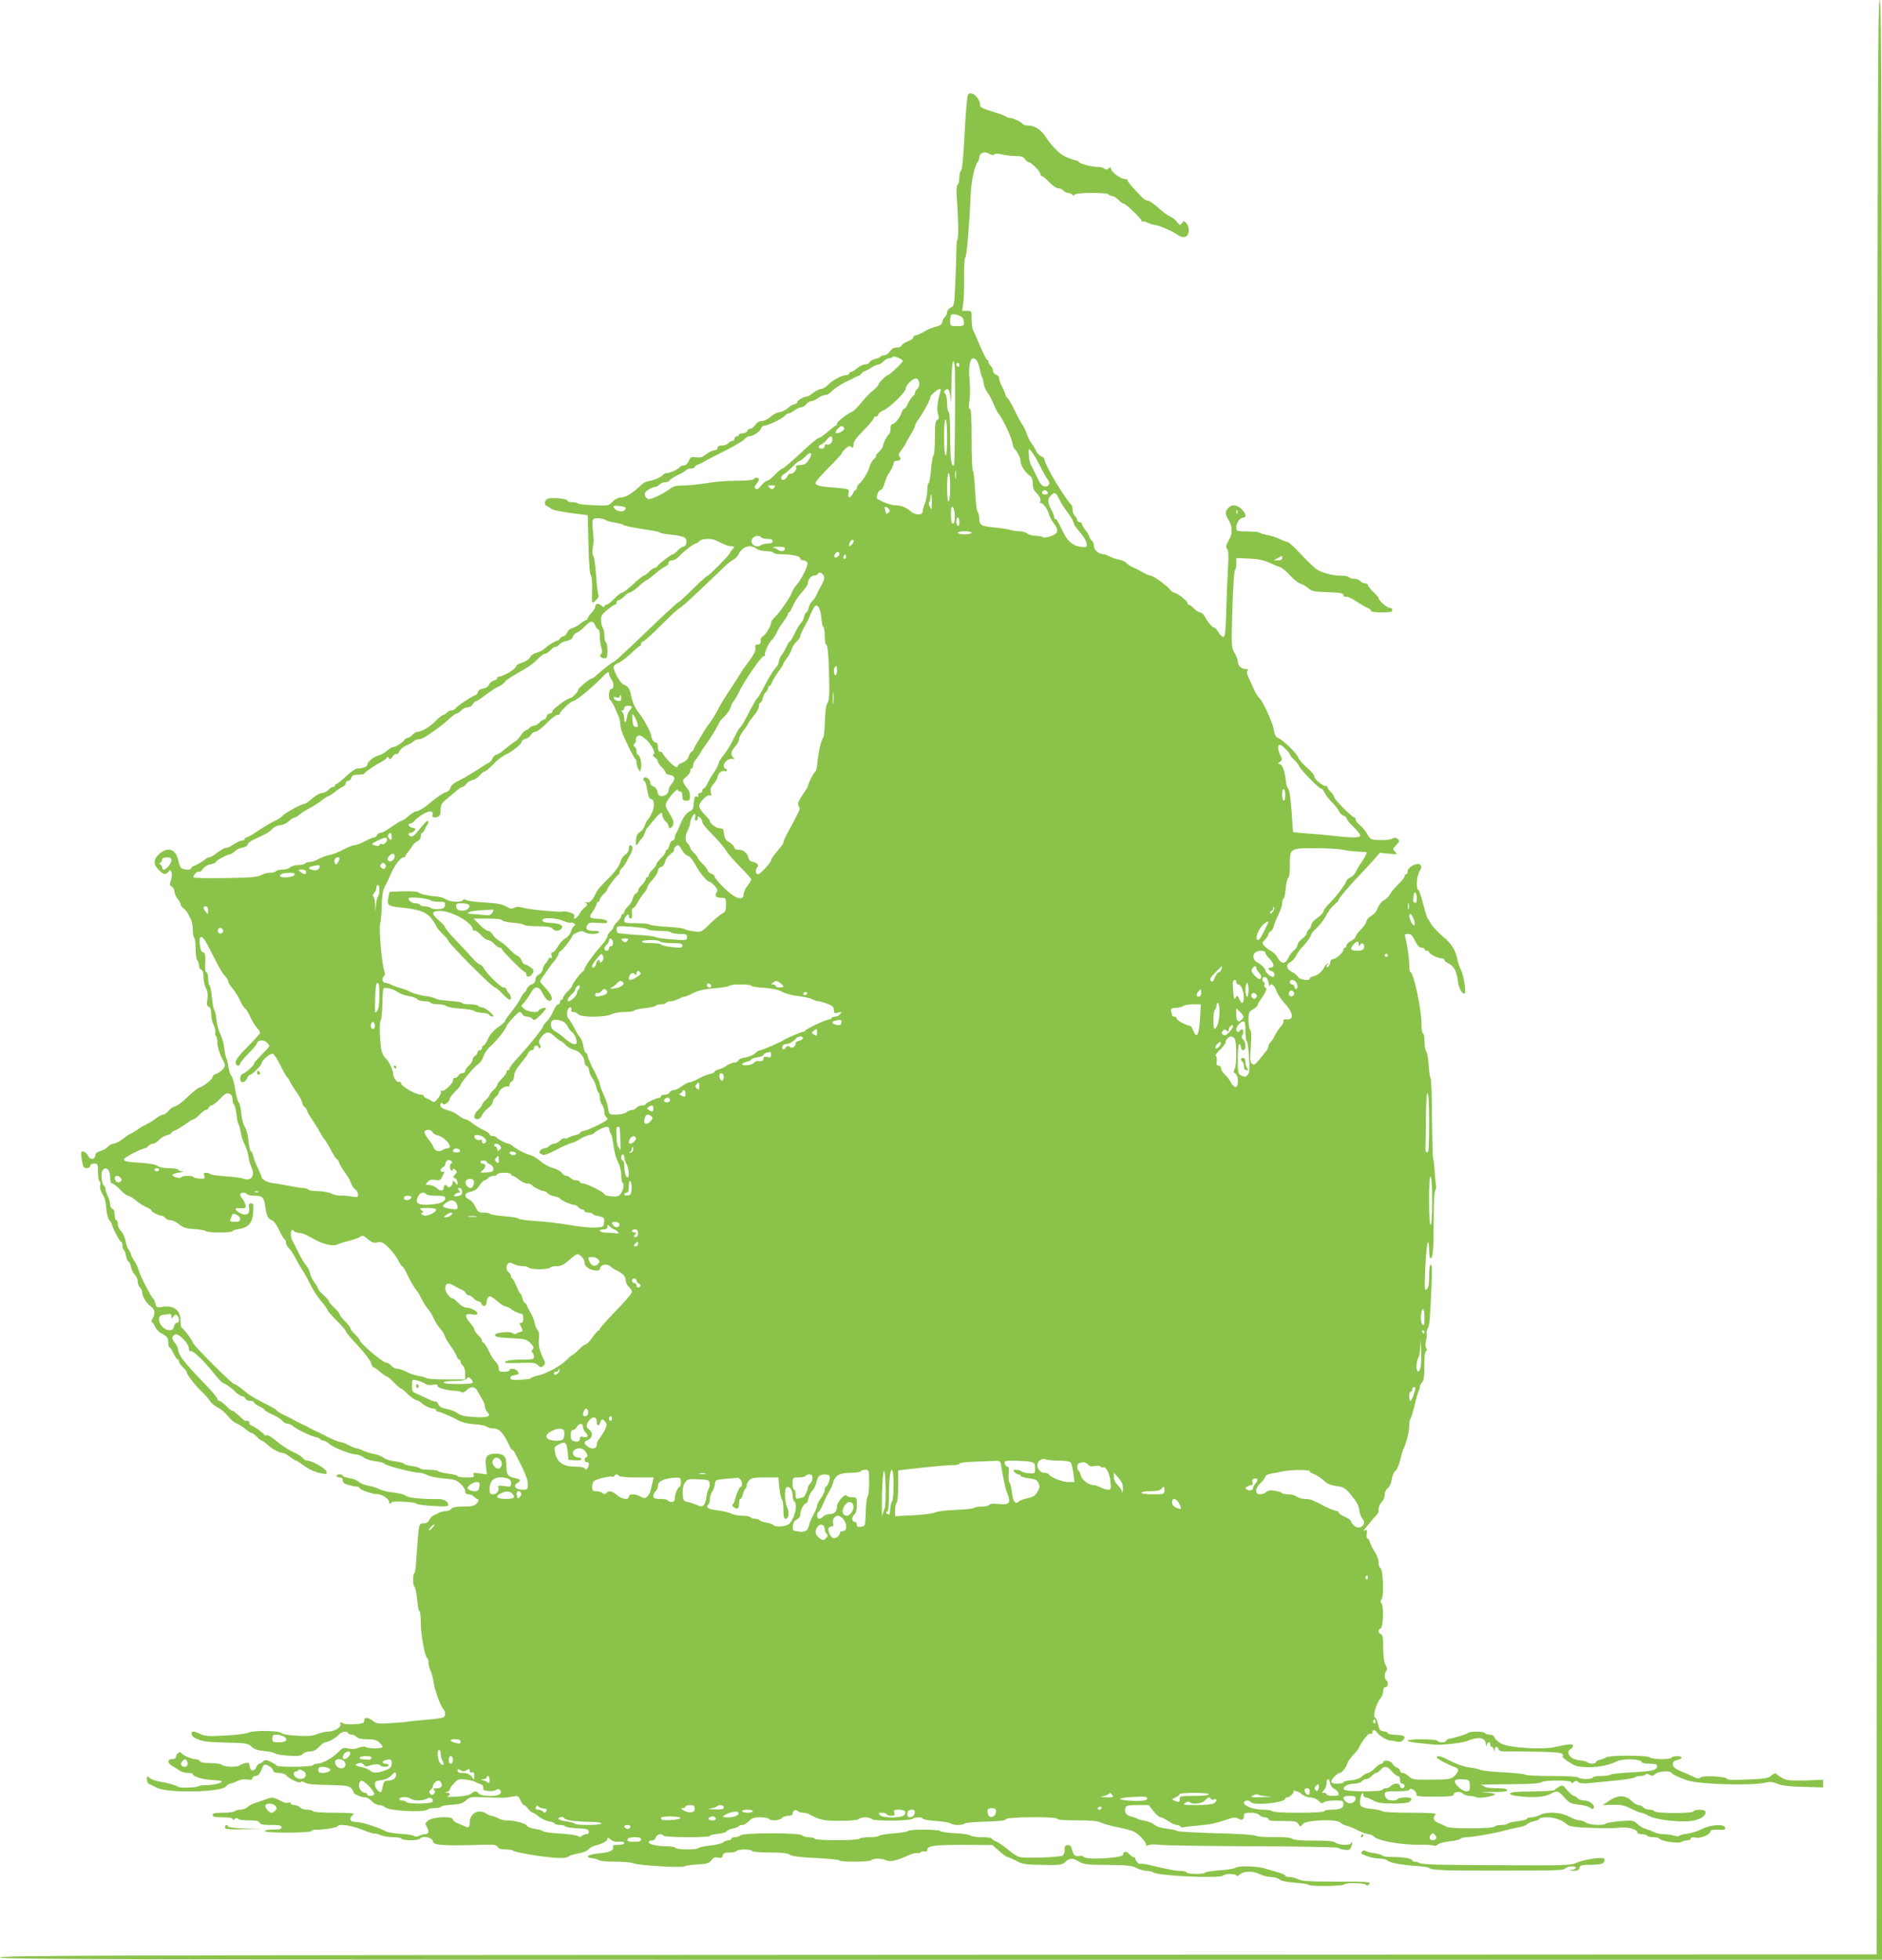 <?xml version="1.0" standalone="no"?>
<!DOCTYPE svg PUBLIC "-//W3C//DTD SVG 20010904//EN"
 "http://www.w3.org/TR/2001/REC-SVG-20010904/DTD/svg10.dtd">
<svg version="1.0" xmlns="http://www.w3.org/2000/svg"
 width="1230pt" height="1280pt" viewBox="0 0 1230 1280"
 preserveAspectRatio="xMidYMid meet">
<g transform="translate(0,1280) scale(0.1,-0.1)"
fill="#8bc34a" stroke="none">
<path d="M12268 6418 l-3 -6383 -6132 -3 c-5442 -2 -6133 -4 -6133 -17 0 -13
691 -15 6150 -15 l6150 0 0 6400 c0 5681 -2 6400 -15 6400 -13 0 -15 -718 -17
-6382z"/>
<path d="M6325 12178 c-5 -19 -14 -119 -20 -238 -9 -176 -16 -250 -26 -256 -5
-3 -9 -23 -9 -44 0 -21 -5 -42 -11 -46 -8 -5 -10 -37 -4 -113 9 -131 10 -240
1 -248 -3 -4 -6 -38 -6 -77 0 -39 -3 -135 -7 -213 -6 -136 -7 -142 -30 -152
-12 -6 -23 -19 -23 -30 0 -10 -6 -24 -14 -31 -8 -6 -16 -21 -18 -33 -2 -16
-13 -24 -43 -31 -22 -5 -57 -20 -77 -33 -21 -12 -44 -23 -53 -23 -8 0 -15 -6
-15 -13 0 -7 -16 -19 -36 -26 -19 -7 -38 -19 -41 -27 -3 -8 -18 -14 -33 -14
-19 0 -33 -8 -44 -25 -9 -14 -25 -25 -36 -25 -10 0 -21 -4 -25 -9 -3 -5 -19
-12 -36 -16 -17 -4 -33 -13 -36 -21 -3 -8 -16 -14 -28 -14 -13 0 -37 -11 -53
-25 -17 -14 -35 -25 -41 -25 -6 0 -11 -4 -11 -10 0 -5 -9 -10 -20 -10 -27 0
-92 -35 -120 -65 -13 -14 -32 -25 -42 -25 -11 0 -34 -11 -52 -25 -18 -14 -37
-25 -42 -25 -21 0 -64 -26 -64 -37 0 -7 -8 -13 -17 -13 -9 0 -28 -11 -42 -24
-15 -13 -39 -26 -56 -28 -16 -1 -43 -15 -59 -30 -17 -16 -42 -28 -57 -28 -17
0 -32 -9 -43 -25 -9 -14 -23 -25 -32 -25 -8 0 -17 -7 -20 -15 -4 -8 -17 -15
-30 -15 -13 0 -24 -4 -24 -10 0 -5 -7 -10 -15 -10 -8 0 -15 -7 -15 -15 0 -8
-6 -15 -14 -15 -7 0 -19 -7 -26 -15 -7 -8 -25 -15 -41 -15 -19 0 -29 -5 -29
-15 0 -8 -7 -15 -15 -15 -16 0 -50 -17 -77 -39 -11 -8 -30 -12 -51 -8 -29 4
-34 2 -46 -24 -7 -17 -20 -29 -31 -29 -10 0 -21 -4 -25 -9 -8 -14 -65 -41 -86
-41 -10 0 -21 -4 -24 -10 -8 -13 -65 -39 -94 -42 -14 -2 -32 -10 -41 -18 -74
-68 -110 -90 -147 -90 -13 0 -35 -12 -49 -26 -20 -23 -32 -27 -72 -26 -98 3
-152 8 -158 15 -4 4 -20 7 -36 7 -15 0 -28 4 -28 9 0 15 -118 25 -135 11 -20
-17 -19 -39 3 -47 9 -4 20 -11 23 -15 6 -10 81 -24 182 -36 l58 -7 5 -189 c2
-115 8 -194 15 -202 6 -7 10 -46 9 -91 -3 -103 -4 -100 25 -73 15 14 21 27 16
34 -4 6 -11 62 -15 125 -4 63 -12 121 -18 128 -6 8 -8 29 -4 56 4 23 7 47 6
52 -11 115 -11 128 1 136 14 9 66 2 84 -11 6 -4 30 -10 55 -14 24 -4 49 -10
55 -15 9 -7 60 -17 190 -37 22 -3 45 -9 50 -14 6 -4 41 -10 79 -13 39 -4 76
-13 84 -21 16 -16 8 -56 -12 -56 -7 0 -23 -11 -36 -25 -13 -14 -27 -25 -32
-25 -11 0 -90 -61 -101 -77 -4 -7 -13 -13 -20 -13 -7 0 -23 -12 -36 -25 -13
-14 -28 -25 -34 -25 -5 0 -36 -25 -68 -55 -32 -30 -64 -55 -71 -55 -8 0 -32
-18 -53 -40 -21 -22 -45 -40 -52 -40 -7 0 -13 -5 -13 -12 0 -6 -8 -4 -19 6
-20 19 -41 14 -41 -8 0 -7 -11 -25 -25 -40 -14 -15 -25 -31 -25 -37 0 -5 -4
-9 -9 -9 -5 0 -22 -11 -38 -23 -15 -13 -40 -27 -54 -30 -15 -4 -29 -16 -32
-28 -3 -11 -15 -23 -26 -26 -12 -3 -21 -9 -21 -13 0 -4 -8 -11 -17 -14 -27
-10 -61 -31 -86 -54 -12 -11 -36 -23 -52 -26 -17 -4 -35 -16 -40 -28 -6 -13
-28 -28 -52 -36 -23 -7 -41 -18 -40 -24 3 -15 -86 -68 -114 -68 -5 0 -9 -4 -9
-10 0 -5 -10 -12 -23 -15 -12 -4 -27 -16 -32 -28 -6 -14 -21 -23 -39 -25 -18
-2 -30 -11 -33 -23 -3 -10 -9 -19 -14 -19 -14 0 -123 -72 -132 -87 -4 -7 -16
-13 -26 -13 -10 0 -24 -7 -31 -15 -7 -8 -18 -15 -24 -15 -6 0 -28 -18 -49 -39
-37 -39 -92 -71 -119 -71 -8 0 -23 -9 -33 -20 -10 -11 -24 -20 -31 -20 -7 0
-17 -6 -21 -13 -11 -17 -59 -47 -75 -47 -7 0 -25 -11 -38 -23 -14 -13 -39 -27
-55 -31 -33 -8 -75 -43 -75 -62 0 -12 -31 -24 -65 -24 -11 0 -44 -22 -73 -50
-29 -27 -57 -50 -62 -50 -6 0 -10 -4 -10 -10 0 -5 -6 -10 -13 -10 -8 0 -22 -9
-32 -20 -10 -11 -29 -20 -42 -20 -12 0 -40 -16 -62 -35 -21 -19 -44 -35 -50
-35 -18 0 -128 -59 -143 -77 -7 -9 -26 -22 -43 -30 -39 -19 -60 -31 -127 -75
-31 -21 -61 -38 -67 -38 -6 0 -11 -4 -11 -10 0 -5 -8 -10 -18 -10 -9 0 -34
-11 -55 -25 -20 -14 -43 -25 -50 -23 -7 2 -31 -12 -54 -29 -22 -18 -47 -33
-55 -33 -8 0 -19 -5 -25 -11 -14 -14 -52 -36 -75 -45 -10 -3 -18 -10 -18 -15
0 -14 -56 -11 -68 4 -5 6 -13 28 -17 47 -15 73 -68 92 -124 43 -40 -35 -40
-70 -3 -106 32 -31 44 -33 63 -11 12 14 14 14 20 -4 4 -11 2 -35 -4 -52 -10
-27 -10 -33 6 -41 9 -6 17 -20 17 -32 0 -12 9 -33 20 -47 11 -14 20 -30 20
-37 0 -6 8 -18 18 -25 10 -7 22 -20 26 -28 4 -8 13 -26 21 -40 8 -14 15 -46
15 -72 0 -26 4 -49 9 -53 5 -3 9 -35 9 -71 0 -36 5 -71 11 -77 6 -6 11 -21 11
-33 0 -12 7 -24 15 -28 10 -3 15 -19 15 -48 0 -24 7 -56 16 -73 11 -21 14 -43
9 -73 -5 -33 -3 -43 9 -48 11 -4 16 -19 16 -48 0 -22 7 -54 16 -71 8 -16 13
-37 11 -47 -3 -10 -1 -21 4 -24 5 -3 9 -20 9 -37 0 -33 16 -85 38 -124 7 -12
12 -26 12 -32 0 -16 -34 -48 -59 -56 -12 -3 -21 -12 -21 -18 0 -15 -58 -62
-87 -71 -12 -4 -47 -31 -77 -61 -30 -30 -66 -57 -81 -61 -14 -3 -34 -17 -44
-30 -10 -13 -26 -24 -34 -24 -9 0 -28 -10 -44 -22 -15 -13 -46 -32 -68 -43
-22 -11 -42 -22 -45 -25 -7 -7 -43 -29 -60 -37 -8 -3 -31 -19 -51 -35 -20 -15
-46 -28 -56 -28 -11 0 -28 -9 -38 -20 -10 -11 -32 -24 -49 -28 -21 -6 -32 -15
-34 -30 -4 -29 -34 -28 -47 0 -6 13 -19 24 -29 26 -17 4 -18 0 -13 -43 4 -26
9 -51 13 -56 9 -15 44 -10 44 6 0 9 9 15 25 15 24 0 25 -3 25 -54 0 -30 5 -58
10 -61 6 -4 8 -15 5 -25 -3 -10 -1 -29 6 -42 7 -13 16 -31 21 -41 5 -10 10
-43 13 -73 2 -31 11 -64 20 -74 8 -9 15 -19 15 -23 0 -17 52 -117 60 -117 6 0
10 -11 10 -24 0 -14 4 -27 9 -30 5 -3 12 -22 15 -41 4 -19 11 -35 16 -35 5 0
12 -15 16 -34 3 -19 15 -42 25 -52 10 -9 19 -29 19 -44 0 -15 7 -33 15 -40 8
-7 15 -22 15 -34 0 -26 29 -72 59 -92 24 -17 27 -45 9 -74 -9 -14 -10 -23 -3
-28 6 -4 15 -18 21 -32 6 -14 24 -32 40 -40 37 -19 44 -29 44 -62 0 -16 3 -28
8 -28 4 0 16 -18 26 -40 11 -22 23 -40 28 -40 4 0 8 -6 8 -13 0 -8 11 -24 25
-37 14 -13 25 -27 25 -31 0 -16 52 -84 93 -123 24 -23 51 -53 59 -67 9 -14 32
-33 52 -43 19 -9 49 -34 66 -56 17 -21 41 -42 53 -46 12 -4 38 -20 57 -35 19
-16 39 -29 45 -29 5 0 21 -12 34 -25 13 -14 27 -25 32 -25 4 0 20 -11 35 -25
30 -28 80 -55 101 -55 8 0 29 -11 47 -25 18 -14 36 -25 40 -25 4 0 22 -11 39
-24 44 -33 86 -52 129 -60 33 -6 36 -5 31 14 -5 19 -96 70 -126 70 -8 0 -21 7
-28 17 -8 9 -27 22 -44 30 -49 22 -97 53 -139 89 -22 19 -46 32 -52 30 -7 -3
-14 -2 -16 2 -5 12 -76 62 -87 62 -6 0 -11 7 -11 15 0 13 -12 19 -25 13 -2 -2
-21 14 -43 35 -21 20 -41 35 -43 32 -3 -2 -21 11 -39 30 -19 19 -40 35 -47 35
-7 0 -13 6 -13 14 0 7 -39 54 -87 103 -122 125 -165 180 -168 212 -1 16 -11
39 -23 51 -22 24 -20 45 4 54 21 8 86 -57 88 -89 0 -16 6 -23 14 -20 14 5 94
-73 156 -153 22 -28 47 -53 55 -56 22 -8 49 -27 81 -59 16 -15 35 -27 43 -27
8 0 17 -7 21 -15 3 -8 17 -15 31 -15 14 0 25 -4 25 -10 0 -5 16 -17 35 -26 19
-9 35 -20 35 -24 0 -4 22 -17 48 -28 26 -11 56 -30 66 -41 11 -12 27 -21 37
-21 10 0 24 -6 31 -13 22 -20 111 -64 145 -72 18 -3 35 -11 38 -16 4 -5 12 -9
20 -9 7 0 24 -10 37 -21 28 -25 140 -69 175 -69 14 0 36 -9 49 -19 14 -11 50
-23 80 -26 29 -4 54 -10 54 -14 0 -11 190 -61 233 -61 12 0 35 -7 52 -16 16
-8 64 -18 106 -21 67 -5 82 -10 108 -34 17 -15 31 -37 31 -48 0 -15 6 -21 21
-21 11 0 27 -6 35 -14 7 -8 19 -16 26 -19 10 -3 8 -10 -6 -26 -16 -17 -30 -21
-86 -21 -48 0 -71 -4 -80 -15 -7 -8 -23 -15 -36 -15 -14 0 -34 -5 -47 -12 -12
-6 -29 -14 -37 -18 -8 -4 -19 -16 -25 -28 -6 -15 -19 -22 -36 -22 -23 0 -27
-5 -33 -42 -3 -24 -9 -96 -13 -161 -3 -65 -10 -120 -15 -123 -11 -7 -11 -81 1
-88 4 -3 11 -31 15 -63 8 -78 11 -91 19 -99 4 -4 7 -39 7 -78 0 -73 29 -226
42 -226 5 0 8 -12 8 -26 0 -14 6 -40 14 -57 8 -18 17 -50 19 -72 6 -48 44
-154 63 -176 17 -19 18 -45 2 -56 -7 -4 -53 -11 -103 -15 -49 -4 -103 -9 -120
-12 -16 -3 -71 -8 -120 -11 -82 -6 -93 -4 -117 14 -33 26 -58 27 -58 2 0 -16
-9 -20 -63 -23 -34 -2 -66 0 -72 4 -13 11 -27 10 -20 -2 11 -18 -38 -49 -76
-50 -20 0 -54 -7 -75 -16 -31 -13 -59 -15 -133 -11 -56 3 -97 10 -101 17 -10
17 -188 19 -216 3 -12 -7 -80 -15 -151 -19 -110 -6 -135 -4 -163 10 -18 9 -39
16 -47 16 -18 0 -13 -30 7 -40 50 -25 79 -29 207 -32 132 -3 144 -5 166 -26
18 -17 41 -25 83 -29 33 -3 65 -10 72 -16 7 -6 48 -12 90 -15 63 -3 80 -1 91
12 7 9 28 16 45 16 23 0 41 9 61 30 16 17 34 30 40 30 19 0 71 28 90 50 19 21
50 26 60 10 3 -6 14 -10 24 -10 10 0 24 -7 31 -15 8 -10 31 -15 69 -15 44 0
62 -5 79 -20 12 -12 22 -25 22 -30 0 -12 -90 -13 -109 -1 -8 5 -26 4 -46 -4
-21 -9 -43 -11 -67 -6 -33 8 -39 5 -69 -25 -37 -38 -104 -74 -137 -74 -11 0
-24 -4 -27 -10 -7 -12 -232 -14 -237 -2 -2 4 -19 15 -38 24 -30 15 -37 15 -51
2 -8 -8 -20 -14 -25 -14 -5 0 -14 -10 -19 -22 -14 -32 -39 -29 -43 5 -3 24 -6
26 -30 21 -15 -4 -31 -11 -37 -15 -14 -13 -99 -11 -113 3 -7 7 -39 12 -77 12
-43 0 -66 5 -69 13 -3 7 -16 13 -29 13 -26 0 -83 25 -93 41 -8 13 -34 -8 -34
-27 0 -8 -11 -14 -26 -14 -31 0 -30 -27 1 -44 11 -6 31 -19 44 -28 13 -10 39
-18 57 -18 19 0 34 -3 34 -8 0 -15 67 -36 124 -38 32 -2 61 -5 64 -8 10 -10
-50 -26 -97 -26 -26 0 -51 -3 -54 -7 -10 -9 -120 -13 -132 -4 -13 10 -81 29
-130 36 -22 4 -48 14 -57 22 -17 15 -18 14 -18 -9 0 -15 7 -28 18 -32 9 -4 30
-14 45 -22 68 -37 418 -32 453 7 10 11 22 19 29 19 7 0 27 7 44 16 21 10 45
14 67 11 25 -4 34 -2 34 9 0 8 9 14 21 14 13 0 25 11 34 32 7 18 16 36 20 39
10 11 54 -14 59 -33 3 -13 14 -18 39 -18 19 0 40 -7 48 -16 20 -24 87 -55 94
-44 4 6 14 5 28 -4 15 -9 63 -14 152 -15 103 -2 133 -5 147 -18 10 -9 18 -22
18 -29 0 -12 50 -34 80 -34 9 0 27 -11 40 -25 13 -14 34 -25 47 -25 14 0 31
-6 38 -14 24 -24 257 -37 280 -15 5 5 26 9 46 9 21 0 39 4 41 9 2 5 33 11 70
13 54 4 73 9 93 28 25 23 32 24 123 21 127 -5 130 -5 178 4 40 7 42 6 55 -24
8 -17 18 -31 23 -31 4 0 17 -11 28 -25 11 -14 24 -25 30 -25 5 0 23 -11 39
-25 16 -13 45 -27 64 -31 20 -3 38 -10 41 -15 3 -5 18 -9 33 -9 15 0 31 -4 36
-9 6 -6 41 -11 80 -13 57 -2 70 -6 73 -20 2 -12 -3 -18 -15 -18 -11 0 -24 -5
-31 -12 -8 -8 -15 -8 -24 -1 -7 6 -60 13 -118 17 -57 3 -107 10 -110 15 -3 4
-26 11 -52 15 -28 4 -51 14 -57 23 -8 15 -85 34 -138 33 -12 0 -34 7 -50 15
-15 8 -34 15 -41 15 -7 0 -24 7 -37 16 -48 31 -105 -1 -105 -59 0 -30 -8 -38
-29 -27 -9 4 -31 14 -48 20 -18 7 -33 19 -33 26 0 23 -129 18 -160 -6 -22 -17
-23 -22 -12 -39 18 -31 15 -51 -9 -51 -11 0 -29 -5 -40 -11 -13 -6 -25 -7 -32
-1 -7 5 -46 12 -87 14 -41 3 -84 9 -95 15 -59 31 -163 63 -204 63 -35 0 -42
24 -14 46 15 11 -3 13 -119 14 -80 0 -139 4 -143 10 -3 6 -21 10 -39 10 -19 0
-39 7 -46 15 -7 8 -23 15 -36 15 -13 0 -24 5 -24 11 0 6 -7 8 -15 5 -9 -3 -23
-2 -33 3 -67 34 -72 35 -105 22 -18 -7 -50 -18 -72 -25 -22 -6 -48 -19 -57
-29 -10 -9 -31 -17 -47 -17 -17 0 -33 -4 -36 -10 -3 -5 -37 -10 -76 -10 -55 0
-69 -3 -69 -15 0 -12 14 -15 65 -15 41 0 65 -4 65 -11 0 -8 4 -8 14 0 10 8 16
9 21 1 3 -5 35 -10 71 -10 48 0 66 -4 70 -15 5 -11 23 -15 75 -15 55 0 69 -3
69 -15 0 -12 -13 -15 -55 -15 -30 0 -55 -4 -55 -10 0 -14 297 -13 305 0 4 6
18 10 33 9 43 -1 132 13 138 22 11 18 82 8 158 -21 43 -17 81 -29 83 -26 3 2
20 -2 38 -10 19 -8 57 -14 84 -14 27 0 53 -4 56 -10 3 -5 30 -10 60 -10 30 0
57 5 60 10 14 23 85 8 85 -19 0 -23 70 -28 304 -21 93 3 110 1 118 -13 6 -12
22 -17 51 -17 24 0 47 -4 52 -9 12 -10 174 -38 270 -45 51 -4 76 -2 90 8 11 7
41 16 66 20 26 4 54 15 64 26 9 10 29 21 43 25 48 11 82 30 82 44 0 11 4 10
19 -3 11 -10 30 -17 43 -16 36 3 48 1 48 -10 0 -5 -18 -10 -40 -10 -29 0 -38
-4 -34 -13 9 -23 -20 -36 -95 -43 -73 -7 -94 -26 -35 -32 16 -2 33 -8 39 -13
5 -5 53 -9 108 -9 54 0 107 -5 119 -11 25 -13 319 -31 333 -19 5 4 43 10 84
12 62 4 76 8 91 28 13 17 23 21 42 17 20 -5 27 -3 31 13 4 16 14 20 45 20 23
0 44 5 47 10 8 13 92 13 100 0 4 -6 54 -10 116 -10 79 0 116 -4 132 -15 15
-10 67 -16 170 -21 81 -4 150 -11 153 -16 7 -12 202 -10 209 2 8 13 71 13 97
-1 23 -13 69 -2 146 33 24 11 50 17 58 14 7 -3 16 0 20 5 3 6 15 9 25 6 12 -3
19 0 19 9 0 28 40 34 232 34 l193 -1 45 -39 c24 -22 49 -40 55 -40 5 0 31 -11
56 -24 41 -22 60 -25 173 -27 117 -2 128 0 149 20 29 26 47 26 90 1 30 -18 53
-21 186 -21 127 -1 157 -4 188 -20 21 -11 51 -19 68 -19 17 0 35 -4 40 -9 26
-24 446 -43 460 -21 8 13 85 13 85 -1 0 -6 11 -2 25 9 29 23 87 22 135 -2 18
-9 49 -16 68 -16 20 0 43 -7 52 -15 11 -10 47 -18 101 -22 46 -3 89 -10 96
-15 14 -11 222 -8 229 4 7 12 128 10 140 -2 8 -8 15 -6 24 5 11 13 -11 15
-213 15 -180 0 -230 3 -253 15 -16 8 -41 15 -56 15 -16 0 -28 4 -28 8 0 5 -19
14 -42 21 -24 7 -64 19 -89 26 -53 17 -180 20 -195 5 -5 -5 -52 -13 -102 -16
-51 -4 -95 -11 -98 -16 -7 -11 -112 -10 -119 2 -3 6 -22 10 -41 10 -31 0 -63
6 -213 41 -24 5 -46 7 -49 5 -6 -7 -32 20 -32 33 0 6 -5 11 -11 11 -7 0 -20 9
-30 21 -18 21 -39 18 -39 -5 0 -22 -242 -36 -256 -15 -3 6 -17 9 -30 6 -27 -5
-39 6 -49 46 -6 21 -13 27 -29 25 -16 -2 -20 -9 -18 -29 1 -15 -4 -32 -12 -38
-14 -12 -238 -20 -284 -10 -13 3 -45 23 -70 45 -26 22 -62 47 -79 55 -18 7
-33 17 -33 21 0 5 -28 8 -63 8 -35 0 -68 5 -74 11 -6 6 -51 13 -99 15 -48 2
-93 9 -98 14 -12 12 -203 13 -210 1 -3 -5 -46 -12 -96 -16 -50 -4 -93 -11 -96
-16 -3 -5 -32 -9 -64 -9 -32 0 -62 -5 -65 -10 -8 -13 -282 -13 -290 0 -3 6
-21 10 -39 10 -17 0 -38 6 -45 13 -17 17 -385 17 -403 -1 -7 -7 -22 -12 -35
-12 -13 0 -23 -4 -23 -10 0 -5 -8 -10 -18 -10 -10 0 -27 -6 -37 -14 -11 -8
-51 -17 -88 -21 -37 -4 -70 -11 -73 -16 -7 -12 -141 -11 -149 1 -3 6 -23 10
-44 10 -72 0 -131 12 -131 27 0 8 8 13 17 11 11 -2 22 6 28 19 10 24 39 31 50
13 8 -12 305 -14 305 -1 0 5 23 11 52 13 29 3 54 10 56 16 2 6 19 14 38 18 19
3 37 10 40 15 3 5 14 9 25 9 11 0 30 11 43 25 19 20 33 25 74 25 28 0 54 -4
57 -10 10 -15 71 -12 85 5 7 8 25 15 41 15 19 0 29 5 29 14 0 21 20 30 33 17
6 -6 21 -11 34 -11 13 0 31 -4 41 -10 69 -37 97 -44 204 -43 68 0 114 5 121
12 15 15 70 14 85 -1 14 -14 252 -12 267 3 11 11 65 12 65 0 0 -4 39 -11 87
-15 48 -3 92 -11 97 -16 13 -13 79 -13 91 -1 6 6 67 11 137 13 90 2 129 7 132
16 7 15 336 18 336 2 0 -6 49 -10 128 -10 94 0 137 -4 159 -15 16 -8 65 -22
109 -30 43 -9 90 -21 104 -28 31 -15 80 -67 80 -85 0 -10 4 -11 13 -5 7 6 40
8 82 3 39 -4 313 -8 610 -9 296 -1 544 -6 550 -10 5 -5 25 -11 43 -13 29 -4
35 -1 43 20 5 14 7 27 4 30 -3 3 -5 0 -5 -6 0 -17 -81 -15 -103 3 -14 10 -52
13 -143 13 -82 0 -129 4 -139 12 -9 8 -52 11 -121 11 -59 -1 -112 3 -119 9 -7
6 -116 13 -256 16 -134 4 -249 10 -255 15 -6 5 -37 11 -70 15 -37 4 -67 14
-80 26 -12 10 -39 21 -60 25 -21 3 -43 9 -49 13 -5 4 -24 11 -42 15 -33 7 -48
30 -37 59 5 13 21 16 78 16 l73 0 32 -40 c17 -22 38 -40 46 -40 8 0 31 -11 51
-25 20 -14 45 -25 55 -25 10 0 21 -5 24 -10 4 -6 9 -8 13 -6 4 2 39 7 77 10
105 9 134 15 203 38 52 18 67 20 83 10 24 -15 39 -8 39 19 0 16 7 19 44 19 26
0 48 -6 56 -15 7 -8 23 -15 36 -15 13 0 24 -6 24 -12 0 -10 24 -13 91 -12 80
0 92 -2 105 -20 13 -20 14 -20 27 -1 20 27 218 36 246 11 10 -9 29 -19 42 -21
13 -3 46 -16 72 -30 27 -14 58 -25 70 -25 11 0 30 -9 41 -19 28 -26 181 -52
290 -50 46 1 89 -2 96 -6 6 -4 19 0 28 8 9 8 44 17 76 20 32 3 64 11 69 16 6
6 25 11 42 11 39 0 186 26 250 44 28 8 69 17 92 21 23 4 47 12 53 20 6 7 26
16 45 19 19 4 35 11 35 16 0 6 23 10 50 10 50 0 98 -17 133 -48 13 -12 51 -17
156 -21 75 -3 157 -3 182 1 51 7 119 -9 119 -29 0 -8 11 -13 29 -13 17 0 33
-4 36 -10 3 -5 21 -10 40 -10 19 0 36 -4 39 -9 11 -17 122 -34 144 -22 11 6
30 11 41 11 12 0 21 5 21 11 0 8 12 10 34 6 35 -6 96 22 96 44 0 6 18 9 48 8
36 -3 47 0 47 11 0 28 -91 24 -149 -5 -28 -15 -73 -29 -99 -32 -26 -3 -50 -9
-52 -14 -3 -4 -20 -3 -38 2 -17 5 -48 9 -67 9 -19 0 -47 6 -61 14 -14 7 -38
16 -53 20 -15 4 -40 18 -54 32 -26 24 -30 25 -112 19 -47 -4 -89 -11 -95 -16
-15 -14 -108 -10 -129 6 -11 8 -30 15 -42 15 -13 0 -44 11 -70 25 -55 29 -144
34 -190 10 -16 -8 -41 -15 -56 -15 -16 0 -28 -4 -28 -9 0 -5 -27 -12 -60 -16
-33 -4 -63 -11 -66 -16 -3 -5 -23 -9 -44 -9 -21 0 -40 -5 -42 -10 -5 -15 -287
-16 -313 -2 -11 6 -35 17 -52 24 -34 13 -42 35 -21 56 9 9 -27 12 -164 12 -97
0 -179 4 -182 9 -3 5 -35 12 -71 16 -71 7 -81 15 -76 60 3 33 21 60 21 32 0
-9 7 -17 15 -17 8 0 30 -9 50 -20 29 -16 54 -20 131 -20 68 0 99 4 109 14 8 7
11 16 8 20 -10 10 -81 7 -88 -4 -9 -14 -58 -13 -73 2 -7 7 -12 20 -12 30 0 16
10 18 79 18 50 0 81 4 83 11 6 18 50 -13 45 -31 -3 -13 14 -15 120 -15 88 0
123 3 123 12 0 20 40 26 59 9 10 -9 30 -16 45 -16 15 0 35 -4 44 -9 19 -10
122 7 122 20 0 4 -30 10 -67 12 -38 2 -20 3 40 3 80 -1 107 2 107 11 0 9 -20
13 -68 13 -37 0 -72 4 -77 9 -6 5 -18 11 -29 13 -10 1 72 4 183 4 136 1 206 5
214 13 15 15 197 15 197 0 0 -8 5 -8 15 1 12 10 18 10 30 0 9 -8 33 -10 67 -7
29 3 107 11 173 17 66 6 124 15 130 21 5 5 21 9 36 9 15 0 31 4 34 10 4 6 13
5 25 -2 15 -10 22 -9 38 5 20 18 97 24 107 7 6 -10 47 -30 100 -48 78 -27 427
-37 515 -15 26 7 45 5 76 -8 29 -12 77 -18 170 -20 l129 -4 0 25 0 25 -117 -4
c-99 -2 -122 0 -150 16 -18 10 -36 22 -40 28 -4 5 -16 1 -30 -11 -20 -19 -40
-22 -155 -27 -86 -4 -133 -3 -135 4 -5 16 -155 24 -172 10 -10 -8 -20 -9 -33
-3 -10 5 -29 14 -43 20 -87 34 -107 47 -107 68 -1 16 7 24 28 28 16 3 29 10
29 16 0 13 -57 13 -65 0 -9 -14 -128 -13 -143 2 -14 14 -267 14 -285 0 -7 -5
-24 -12 -39 -16 -16 -3 -28 -11 -28 -16 0 -12 -47 -13 -54 -1 -3 4 -26 11 -50
13 -47 6 -76 26 -76 53 0 8 7 18 15 21 8 4 15 13 15 21 0 15 -23 13 -124 -9
-79 -17 -291 -4 -341 22 -22 11 -43 29 -47 40 -5 13 -17 20 -32 20 -14 0 -28
5 -31 10 -7 12 -97 13 -110 2 -12 -10 -92 -35 -120 -38 -10 -1 -21 -7 -23 -13
-5 -14 -49 -15 -57 -1 -8 12 -195 13 -195 1 0 -5 28 -11 63 -15 34 -3 82 -9
107 -11 48 -6 208 13 225 26 6 4 27 10 48 14 42 8 66 -5 68 -39 1 -17 2 -17 6
-3 5 21 23 23 23 2 0 -8 4 -15 9 -15 5 0 12 -8 14 -18 4 -16 5 -16 6 1 1 21
17 23 25 2 3 -8 16 -15 28 -14 13 0 103 0 201 -2 133 -2 180 -6 188 -16 6 -7
8 -13 3 -13 -22 0 64 -61 95 -66 83 -16 191 -3 259 32 38 19 153 16 160 -4 2
-7 24 -12 53 -12 35 0 49 -4 49 -14 0 -28 -29 -35 -163 -42 -76 -4 -140 -11
-143 -16 -3 -4 -30 -8 -60 -8 -30 0 -54 -4 -54 -10 0 -5 -20 -10 -44 -10 -25
0 -48 5 -51 10 -4 6 -73 10 -175 10 -93 0 -171 4 -174 9 -3 4 -67 11 -143 15
-76 4 -142 11 -148 16 -5 4 -36 11 -69 15 -35 5 -84 21 -123 41 -65 34 -93 42
-93 25 0 -9 80 -50 123 -65 24 -8 21 -28 -7 -56 -23 -21 -34 -23 -150 -24
-116 -1 -126 0 -148 22 -13 12 -32 22 -41 22 -9 0 -17 6 -17 14 0 8 -9 18 -20
21 -11 3 -25 15 -30 26 -11 20 -60 27 -60 9 0 -5 -6 -10 -13 -10 -7 0 -26 -13
-42 -30 -16 -16 -35 -30 -44 -30 -8 0 -25 -10 -38 -21 -14 -14 -40 -24 -73
-27 -27 -2 -50 -8 -50 -13 0 -5 -18 -9 -40 -9 -27 0 -40 4 -40 13 0 15 41 57
56 57 13 0 41 34 49 61 4 13 23 39 41 59 19 19 34 38 34 42 0 4 14 28 31 53
20 29 37 44 45 41 8 -3 14 1 14 9 0 21 16 19 32 -4 13 -19 71 -53 85 -49 4 0
20 -2 36 -6 17 -5 33 -4 42 4 25 21 17 35 -20 37 -57 3 -75 7 -75 14 0 4 -12
9 -27 11 -24 3 -29 9 -37 46 -5 23 -13 42 -17 42 -21 0 4 95 34 128 9 10 17
31 17 45 0 17 5 27 15 27 17 0 21 35 5 45 -13 8 -13 48 0 61 7 7 6 20 -5 40
-10 19 -15 57 -15 112 0 64 -3 84 -15 88 -19 8 -20 30 -2 37 17 7 22 144 6
164 -9 9 -8 17 1 28 16 20 9 197 -8 203 -7 2 -12 18 -12 36 0 19 -11 49 -25
70 -14 20 -28 48 -31 61 -3 14 -11 25 -16 25 -6 0 -8 14 -6 30 4 25 2 30 -11
25 -13 -5 -13 -4 1 12 8 10 26 31 39 47 13 16 30 35 37 42 7 8 12 19 11 26 -3
17 11 49 28 66 7 7 13 26 13 41 0 15 8 33 20 41 11 8 22 31 26 57 3 24 14 49
24 56 9 6 23 37 30 67 7 30 16 62 20 70 20 41 40 119 40 156 0 22 4 44 9 50 4
5 16 43 26 84 9 41 21 83 26 92 5 10 9 24 9 31 0 7 5 18 12 25 14 14 18 46 17
134 0 38 4 69 11 73 7 5 8 11 1 19 -6 7 -7 26 -1 51 5 21 7 42 4 47 -3 4 1 18
7 30 12 23 14 42 25 285 4 94 3 133 -5 133 -7 0 -11 -27 -11 -74 0 -55 -4 -77
-16 -87 -14 -12 -15 1 -9 142 4 84 11 158 16 163 5 6 9 -12 9 -47 0 -31 4 -57
9 -57 16 0 21 61 21 251 0 110 4 190 10 194 5 3 7 18 5 33 -3 15 -6 57 -9 94
-2 36 -6 70 -9 75 -3 5 -7 124 -8 264 0 140 -5 259 -9 264 -4 6 -10 45 -13 89
-3 43 -10 83 -16 89 -6 6 -11 35 -11 64 0 29 -4 53 -10 53 -6 0 -10 28 -10 65
0 96 -52 335 -72 335 -5 0 -8 21 -8 48 0 46 -13 134 -26 180 -5 18 -2 22 18
22 19 0 29 -10 46 -45 15 -31 28 -45 42 -45 11 0 20 -4 20 -10 0 -5 7 -10 15
-10 8 0 15 -4 15 -9 0 -12 58 -41 82 -41 10 0 18 -5 18 -10 0 -6 11 -16 25
-22 36 -16 55 -51 62 -111 5 -48 25 -87 44 -87 13 0 -3 113 -22 153 -10 21
-21 52 -24 70 -13 63 -38 103 -97 152 -33 28 -66 64 -75 80 -9 17 -19 32 -22
35 -4 3 -17 46 -30 95 -12 50 -27 92 -32 93 -16 6 -10 89 8 121 14 24 15 33 6
42 -19 19 -83 -14 -83 -41 0 -11 -4 -20 -10 -20 -5 0 -10 -6 -10 -13 0 -7 -18
-31 -41 -52 -22 -22 -47 -51 -54 -65 -7 -14 -24 -31 -37 -38 -22 -12 -38 -34
-53 -73 -4 -8 -20 -23 -36 -33 -16 -9 -29 -25 -29 -35 0 -9 -16 -32 -35 -51
-19 -19 -35 -40 -35 -47 0 -7 -13 -19 -30 -28 -16 -9 -30 -22 -30 -30 0 -8 -4
-15 -10 -15 -5 0 -10 -6 -10 -12 0 -18 -49 -63 -69 -63 -9 0 -16 -8 -16 -17 0
-10 -6 -23 -13 -30 -8 -8 -12 -8 -12 -1 0 6 5 14 10 16 6 3 5 4 -2 3 -7 -1
-18 -12 -23 -23 -16 -30 -40 -51 -69 -59 -14 -3 -26 -10 -26 -15 0 -18 -65 -9
-77 10 -7 11 -25 26 -40 33 -36 17 -41 50 -11 63 13 6 31 26 40 45 10 19 26
42 35 50 22 19 63 76 63 88 0 4 15 22 33 38 17 17 41 45 52 64 38 65 42 70 68
93 15 12 27 27 27 31 0 10 62 83 145 170 28 29 66 71 87 94 l36 42 59 -6 c55
-5 57 -4 41 12 -17 17 -17 19 7 45 23 23 24 27 10 39 -12 10 -21 10 -38 2 -12
-7 -49 -11 -81 -9 -57 2 -60 4 -80 39 -12 20 -33 46 -48 58 -16 12 -28 28 -28
36 0 8 -3 14 -7 14 -15 0 -133 118 -133 132 0 8 -11 25 -24 37 -14 13 -23 28
-22 35 2 6 1 8 -1 4 -10 -16 -83 38 -83 61 0 9 -22 35 -50 59 -27 23 -52 53
-56 65 -8 26 -99 114 -131 127 -16 7 -23 21 -29 57 -5 40 -72 186 -93 203 -9
7 -30 42 -37 60 -3 8 -16 36 -28 62 -17 33 -20 50 -13 57 8 8 4 11 -12 11 -28
0 -51 22 -51 49 0 11 -10 36 -21 56 -21 36 -22 42 -15 283 4 136 11 251 17
257 5 5 9 25 9 45 l0 35 83 -3 c58 -3 96 -11 132 -27 28 -13 60 -26 72 -30 12
-3 41 -28 65 -54 24 -26 54 -50 68 -54 14 -3 36 -17 50 -29 22 -20 37 -23 127
-26 84 -3 103 -7 103 -19 0 -9 6 -13 14 -10 8 3 38 -10 67 -29 30 -20 64 -40
77 -45 12 -4 22 -13 22 -19 0 -6 29 -10 70 -10 56 0 70 3 70 15 0 8 -8 15 -18
15 -18 0 -72 48 -72 64 0 4 -16 22 -35 40 -19 19 -35 38 -35 45 0 6 -8 11 -19
11 -10 0 -24 7 -31 15 -7 8 -25 15 -41 15 -15 0 -31 5 -34 10 -3 6 -27 10 -52
10 -52 0 -115 16 -156 40 -15 10 -61 54 -103 98 -42 45 -81 82 -88 82 -7 0
-30 9 -52 19 -22 11 -57 22 -79 26 -22 4 -44 10 -50 14 -14 8 -17 8 -90 10
-64 1 -65 1 -65 29 0 29 26 62 48 62 21 0 13 30 -14 55 -32 30 -65 32 -87 7
-22 -24 -21 -40 3 -80 22 -35 26 -81 10 -112 -5 -11 -15 -29 -21 -41 -7 -15
-7 -24 1 -35 9 -9 10 -48 5 -131 -4 -65 -9 -191 -11 -280 -4 -131 -8 -163 -19
-163 -8 0 -22 14 -32 30 -9 17 -21 30 -26 30 -12 0 -45 38 -63 73 -8 15 -22
27 -31 27 -8 0 -26 11 -39 25 -13 14 -28 25 -34 25 -5 0 -10 6 -10 13 0 13
-71 67 -88 67 -6 0 -19 10 -29 23 -22 26 -107 87 -122 87 -10 0 -35 11 -71 32
-8 5 -29 15 -46 23 -17 7 -36 20 -43 28 -6 8 -27 18 -46 21 -19 4 -47 13 -62
21 -15 8 -33 15 -39 15 -31 0 -64 26 -64 51 0 15 -7 32 -15 39 -8 7 -15 17
-15 23 0 5 -11 25 -25 43 -14 18 -25 37 -25 43 0 6 -7 11 -15 11 -8 0 -15 6
-15 14 0 7 -7 19 -15 26 -8 7 -15 25 -15 41 0 15 -5 31 -10 34 -9 5 -54 71
-95 137 -39 64 -76 136 -78 153 -1 11 -11 22 -22 25 -11 3 -26 19 -34 35 -7
17 -21 39 -30 50 -9 11 -23 38 -30 60 -8 22 -22 52 -33 67 -10 15 -32 56 -49
92 -17 35 -37 70 -45 77 -8 6 -14 17 -14 23 0 6 -9 28 -20 49 -11 20 -20 45
-20 56 0 10 -9 21 -20 24 -11 3 -20 14 -20 25 0 11 -7 25 -15 32 -8 7 -15 19
-15 26 0 8 -3 14 -8 14 -6 0 -29 46 -68 140 -8 19 -19 43 -24 52 -6 10 -10 43
-10 73 0 55 0 55 -31 55 l-31 0 7 48 c4 26 7 103 6 171 -1 73 2 126 8 130 9 6
26 208 35 416 3 83 27 187 47 209 5 6 9 18 9 28 0 28 37 42 64 24 16 -10 27
-11 33 -5 7 7 23 7 49 1 22 -6 62 -11 89 -11 39 0 53 -5 64 -21 7 -11 19 -20
25 -20 16 0 76 -62 76 -78 0 -7 4 -12 10 -12 5 0 27 -18 47 -40 21 -22 47 -40
59 -40 12 0 27 -7 34 -15 7 -8 20 -15 29 -15 9 0 22 -5 28 -11 8 -8 13 -8 17
0 9 14 212 15 221 1 3 -5 14 -10 23 -10 9 0 28 -12 41 -25 13 -14 28 -25 34
-25 15 0 122 -103 119 -115 -2 -5 0 -7 3 -3 4 4 20 1 36 -7 15 -8 38 -15 49
-15 23 0 125 -45 152 -68 9 -7 27 -12 40 -10 30 4 38 60 12 89 -16 18 -18 18
-30 1 -11 -16 -14 -15 -33 10 -12 15 -32 30 -44 34 -12 4 -46 29 -75 55 -30
27 -62 49 -71 49 -10 0 -28 10 -39 23 -66 68 -92 99 -92 107 0 6 -6 10 -14 10
-32 0 -96 47 -96 71 0 8 -4 8 -15 -1 -12 -10 -19 -10 -27 -2 -7 7 -27 12 -46
12 -40 0 -114 20 -123 33 -3 5 -10 9 -15 9 -12 1 -54 16 -83 31 -30 15 -82 69
-113 118 -30 48 -76 79 -116 79 -17 0 -33 4 -37 9 -8 14 -65 41 -85 41 -9 0
-20 4 -25 8 -6 5 -37 17 -70 27 -85 25 -107 37 -100 52 2 8 -5 27 -17 44 -22
30 -56 39 -63 17z m-38 -1450 c7 -6 13 -21 13 -34 0 -22 -4 -24 -45 -24 -44 0
-45 0 -45 33 0 19 3 37 7 41 9 9 53 -1 70 -16z m-387 -286 c0 -10 -87 -92 -96
-92 -12 0 -64 -52 -64 -64 -1 -6 -16 -23 -35 -37 -18 -14 -52 -49 -75 -78 -23
-29 -49 -55 -59 -59 -32 -13 -101 -67 -101 -79 0 -7 -3 -13 -7 -13 -5 0 -28
-18 -53 -40 -25 -22 -51 -40 -58 -40 -8 0 -62 -45 -120 -100 -59 -55 -112
-100 -117 -100 -6 0 -29 -18 -50 -40 -21 -22 -44 -40 -51 -40 -7 0 -24 -14
-39 -31 -19 -24 -29 -29 -37 -21 -9 9 -7 16 5 30 9 10 17 24 17 30 0 15 -26
16 -35 2 -3 -6 -51 -10 -108 -10 -56 0 -131 -5 -167 -11 -97 -15 -150 -21
-198 -20 -31 0 -53 -6 -75 -23 -44 -32 -114 -66 -136 -66 -19 0 -34 31 -22 46
9 13 49 34 65 34 7 0 19 7 26 15 7 8 23 15 36 15 13 0 27 6 31 13 4 7 29 23
55 35 25 12 49 26 53 32 3 5 17 10 31 10 13 0 24 4 24 9 0 5 8 11 18 15 9 3
25 10 35 16 31 18 51 29 154 80 56 29 109 60 119 71 9 10 22 19 29 19 25 0 73
31 78 50 3 11 13 20 22 20 24 0 118 45 134 64 7 9 19 16 26 16 7 0 24 9 38 20
14 11 34 20 44 20 10 0 25 9 33 20 8 11 23 20 33 20 10 0 30 9 44 20 14 11 35
20 46 20 11 0 27 8 36 18 21 22 68 54 106 71 17 7 37 17 45 22 8 5 23 12 33
15 9 4 17 10 17 14 0 4 8 10 18 14 9 3 31 14 47 25 17 11 37 20 46 20 9 1 24
10 34 21 10 11 26 20 36 20 10 0 20 4 23 9 6 10 66 -15 66 -27z m488 -4 c6
-13 14 -39 18 -58 3 -19 9 -39 13 -45 4 -5 8 -23 10 -39 2 -17 13 -44 25 -60
13 -17 31 -51 40 -76 10 -25 24 -52 31 -60 25 -28 82 -148 90 -186 4 -22 10
-41 14 -44 16 -12 41 -61 41 -82 0 -27 29 -73 59 -94 15 -11 21 -26 21 -54 0
-27 7 -44 25 -61 24 -23 33 -53 18 -62 -5 -2 -3 -3 3 -1 17 4 50 -37 58 -71 4
-16 18 -44 32 -62 37 -48 32 -68 -21 -86 -25 -8 -48 -10 -51 -6 -3 5 -22 9
-43 9 -20 0 -46 7 -57 15 -10 8 -33 15 -49 15 -17 0 -45 4 -62 9 -18 5 -65 12
-105 16 -85 8 -98 16 -98 59 0 18 -5 37 -11 43 -5 5 -13 67 -16 137 -3 70 -10
129 -15 132 -4 3 -8 95 -8 205 0 142 -3 199 -11 199 -8 0 -9 14 -4 48 6 44 7
73 0 162 -5 66 6 120 25 120 9 0 22 -10 28 -22z m-147 -60 c3 -192 -1 -611 -6
-616 -17 -18 -25 39 -25 186 0 101 -4 162 -10 162 -5 0 -10 24 -10 53 0 29 -5
58 -12 65 -9 9 -9 15 0 24 19 19 31 -2 35 -67 2 -33 4 11 5 98 1 97 6 157 12
157 6 0 10 -28 11 -62z m29 36 c0 -8 -4 -12 -10 -9 -5 3 -10 10 -10 16 0 5 5
9 10 9 6 0 10 -7 10 -16z m-262 -115 c2 -14 -4 -31 -12 -39 -9 -7 -16 -18 -16
-26 0 -7 -6 -17 -13 -21 -7 -4 -21 -25 -31 -45 -9 -21 -21 -38 -26 -38 -5 0
-12 -10 -16 -22 -10 -33 -46 -78 -61 -78 -8 0 -13 -12 -13 -29 0 -17 -4 -32
-9 -36 -12 -7 -41 -64 -41 -80 0 -6 -11 -22 -25 -35 -14 -13 -23 -26 -20 -28
2 -3 -4 -12 -15 -22 -10 -9 -22 -29 -26 -46 -8 -34 -44 -93 -68 -113 -9 -7
-16 -20 -16 -27 0 -8 -3 -14 -8 -14 -4 0 -12 -10 -17 -22 -15 -32 -37 -36 -30
-5 4 14 3 27 -2 30 -5 3 -45 9 -88 12 -99 7 -125 14 -125 31 0 8 38 52 85 99
47 46 85 88 85 92 0 4 12 19 25 32 20 18 28 21 39 12 11 -9 14 -6 14 15 0 19
18 45 66 93 36 36 66 72 66 79 0 6 7 12 15 12 8 0 15 6 15 13 0 6 15 18 33 26
42 18 147 120 147 144 0 23 49 69 69 65 9 -2 17 -15 19 -29z m138 -56 c-19
-64 -25 -113 -16 -144 8 -26 7 -35 -5 -42 -12 -6 -15 -31 -15 -117 0 -60 -4
-111 -9 -114 -5 -4 -12 -44 -16 -91 -4 -47 -11 -88 -16 -91 -5 -3 -9 -25 -9
-50 0 -25 -7 -61 -15 -81 -8 -19 -15 -44 -15 -54 0 -26 -49 -25 -78 1 -27 26
-65 40 -104 40 -31 0 -118 36 -118 48 1 24 14 52 26 52 7 0 19 19 25 43 7 23
17 49 23 57 21 30 36 60 36 75 0 8 8 15 18 15 26 0 34 11 21 27 -9 10 -5 21
15 47 14 19 26 37 26 40 0 3 14 28 30 54 17 27 30 55 30 61 0 7 11 27 24 44
32 44 76 125 76 142 0 13 47 54 63 55 5 0 6 -8 3 -17z m44 -304 c0 -77 -4
-118 -10 -114 -6 4 -10 55 -10 121 0 69 4 114 10 114 6 0 10 -47 10 -121z
m-672 63 c4 -13 -44 -39 -55 -29 -8 9 28 48 41 44 5 -2 12 -9 14 -15z m-78
-70 c0 -24 -19 -42 -36 -35 -8 3 -14 -1 -14 -11 0 -9 -8 -16 -20 -16 -25 0
-26 18 -2 27 9 4 25 17 35 30 22 28 37 30 37 5z m1329 -122 c11 -19 30 -55 42
-80 12 -25 29 -53 37 -62 19 -23 8 -48 -20 -45 -17 1 -30 17 -51 62 -16 33
-33 69 -40 80 -6 11 -12 40 -13 64 -3 38 -1 42 11 30 7 -8 22 -30 34 -49z
m-1475 0 c-9 -16 -21 -33 -27 -37 -12 -8 -17 -9 -51 -11 -11 -1 -16 -7 -13
-16 6 -16 -22 -45 -38 -40 -6 2 -15 -6 -20 -18 -11 -25 -40 -31 -40 -9 0 8 9
19 20 25 11 6 36 28 56 49 20 20 40 37 46 37 5 0 20 11 33 25 34 36 53 33 34
-5z m953 -132 c-2 -13 -4 -3 -4 22 0 25 2 35 4 23 2 -13 2 -33 0 -45z m-37
-57 c0 -50 -4 -93 -10 -96 -6 -4 -10 28 -10 89 0 57 4 96 10 96 6 0 10 -36 10
-89z m-1150 -6 c-10 -12 -16 -13 -26 -4 -20 16 -18 19 12 19 22 0 25 -2 14
-15z m1788 -33 c2 -7 -6 -12 -17 -12 -21 0 -27 11 -14 24 9 9 26 2 31 -12z
m76 -45 c11 -23 34 -60 52 -82 17 -22 35 -51 39 -64 8 -26 9 -27 55 -82 16
-20 31 -47 32 -60 3 -21 -1 -24 -26 -22 -57 4 -93 30 -123 89 -45 90 -47 94
-55 94 -5 0 -8 6 -8 13 0 7 -9 29 -20 50 -24 45 -25 65 -3 89 24 27 36 22 57
-25z m-834 -19 c0 -50 -1 -51 -13 -28 -7 14 -9 27 -5 28 4 2 8 15 8 28 0 13 2
24 5 24 3 0 5 -24 5 -52z m-2001 -33 c1 -2 0 -8 -4 -14 -14 -24 -75 -6 -75 22
0 8 69 1 79 -8z m2151 -56 c0 -33 -4 -49 -12 -49 -9 0 -13 18 -13 59 0 46 3
57 13 49 6 -6 12 -32 12 -59z m-431 47 c9 -10 8 -16 -4 -26 -9 -7 -15 -8 -15
-2 0 6 -3 17 -6 26 -8 20 9 21 25 2z m2278 -28 c-3 -8 -6 -5 -6 6 -1 11 2 17
5 13 3 -3 4 -12 1 -19z m-1817 -59 c0 -17 -4 -28 -10 -24 -5 3 -10 17 -10 31
0 13 5 24 10 24 6 0 10 -14 10 -31z m80 -69 c0 -5 -20 -10 -45 -10 -25 0 -45
5 -45 10 0 6 20 10 45 10 25 0 45 -4 45 -10z m-1375 -30 c3 -5 22 -10 41 -10
24 0 34 -5 34 -15 0 -10 -10 -15 -30 -15 -17 0 -39 -5 -49 -12 -35 -22 -77 16
-51 47 14 17 46 20 55 5z m-297 -19 c43 -22 75 -36 86 -37 40 -4 40 -3 23 -22
-10 -10 -17 -21 -17 -25 0 -9 -135 -147 -145 -147 -5 0 -48 -39 -97 -87 -49
-49 -92 -88 -96 -88 -5 0 -97 -85 -206 -190 -108 -104 -202 -192 -210 -195
-16 -6 -69 -47 -108 -82 -16 -16 -33 -28 -37 -28 -13 0 -91 -64 -91 -74 0 -13
-41 -56 -53 -56 -18 0 -117 -72 -117 -86 0 -8 -7 -14 -16 -14 -9 0 -18 -9 -21
-20 -3 -11 -11 -20 -18 -20 -6 0 -20 -9 -30 -20 -10 -11 -26 -20 -35 -20 -10
0 -23 -7 -30 -15 -7 -8 -18 -15 -24 -15 -6 -1 -20 -15 -31 -32 -11 -17 -29
-36 -40 -42 -11 -6 -40 -28 -64 -48 -24 -21 -50 -38 -58 -38 -7 0 -19 -11 -25
-25 -6 -14 -15 -25 -19 -25 -4 0 -36 -19 -71 -43 -35 -23 -89 -55 -120 -71
-40 -19 -60 -35 -64 -51 -3 -14 -16 -26 -32 -30 -15 -4 -51 -28 -81 -53 -56
-47 -94 -72 -115 -72 -6 -1 -27 -14 -46 -30 -19 -17 -38 -30 -43 -30 -4 0 -21
-9 -37 -20 -17 -11 -43 -29 -60 -40 -16 -11 -36 -20 -45 -20 -9 0 -18 -7 -21
-15 -4 -8 -12 -15 -20 -15 -7 0 -34 -11 -60 -25 -26 -14 -55 -25 -65 -25 -9 0
-32 -8 -51 -17 -71 -36 -84 -41 -118 -48 -19 -4 -50 -16 -68 -26 -18 -10 -44
-19 -57 -19 -13 0 -27 -4 -30 -10 -3 -5 -24 -10 -45 -10 -21 0 -45 -7 -54 -15
-8 -8 -30 -15 -50 -15 -19 0 -38 -4 -41 -10 -3 -5 -21 -10 -38 -10 -18 0 -45
-7 -62 -16 -24 -13 -71 -17 -233 -19 -111 -2 -204 0 -206 4 -7 11 22 43 33 37
6 -4 17 4 26 18 10 14 30 27 50 30 19 4 35 10 35 15 0 9 77 51 93 51 6 0 21 9
33 21 12 11 34 21 50 23 17 2 30 10 32 19 2 9 20 24 40 33 74 33 104 49 124
72 12 12 33 22 49 22 16 0 40 11 55 25 15 14 32 25 39 25 6 0 20 8 31 18 10
10 39 28 64 41 25 13 61 36 81 52 20 16 41 29 46 29 4 0 24 13 43 28 19 16 43
31 53 35 9 3 17 13 17 22 0 8 7 15 16 15 9 0 18 9 21 20 4 16 14 20 43 20 21
0 40 3 42 8 5 11 68 54 111 76 20 11 37 24 37 30 0 6 5 4 10 -4 8 -13 12 -12
25 8 9 12 21 20 26 17 5 -4 14 5 20 18 6 13 26 30 45 38 19 7 40 19 46 26 6 7
20 13 32 14 11 0 33 8 47 17 76 50 118 82 153 115 22 20 45 37 51 37 7 0 20 9
30 20 10 11 28 20 41 20 13 0 28 9 34 20 6 11 15 20 21 20 6 0 29 15 52 33 49
37 74 53 103 66 12 6 28 18 35 29 8 11 50 38 94 62 44 23 96 59 115 81 20 21
43 39 51 39 9 0 26 11 39 25 12 13 26 22 30 20 4 -3 15 4 24 14 10 11 32 22
51 25 21 4 35 13 38 26 3 11 16 24 29 29 12 5 36 23 51 40 35 38 54 39 67 6 5
-14 14 -25 20 -25 5 0 10 -19 10 -43 0 -23 4 -58 10 -77 7 -24 6 -36 -1 -41
-16 -10 -2 -29 22 -29 16 0 19 7 19 49 0 28 -4 53 -10 56 -5 3 -10 23 -10 44
0 20 -4 41 -9 47 -5 5 -11 26 -12 46 -3 33 1 41 38 73 23 19 46 35 52 35 6 0
11 7 11 15 0 8 6 15 13 15 8 0 24 11 37 25 13 14 30 25 37 25 7 0 33 18 57 40
24 22 47 40 51 40 4 0 30 20 58 43 29 24 60 47 70 50 9 4 17 13 17 22 0 9 9
15 23 15 12 0 34 12 47 28 30 32 95 82 108 82 5 0 15 7 22 15 14 17 80 20 108
6z m888 -29 c-14 -14 -16 -14 -16 -1 0 20 23 44 29 28 2 -6 -4 -18 -13 -27z
m-620 -27 c10 -8 38 -15 61 -15 23 0 45 -4 48 -10 3 -5 23 -10 44 -10 71 0
131 -12 131 -26 0 -8 9 -14 20 -14 11 0 23 -7 27 -16 6 -17 -40 -111 -73 -147
-12 -13 -25 -34 -29 -48 -9 -29 -84 -136 -114 -163 -11 -11 -21 -24 -21 -31 0
-21 -31 -74 -51 -89 -11 -7 -19 -17 -18 -22 4 -23 -3 -34 -20 -34 -14 0 -18
-5 -14 -19 5 -20 -11 -50 -59 -113 -16 -20 -34 -47 -41 -60 -7 -12 -31 -50
-52 -82 -49 -72 -78 -120 -101 -166 -10 -19 -30 -51 -44 -70 -15 -19 -35 -48
-44 -65 -9 -16 -26 -43 -36 -60 -11 -16 -23 -38 -26 -47 -4 -10 -10 -18 -14
-18 -5 0 -13 -14 -19 -30 -7 -20 -21 -34 -41 -41 -16 -6 -30 -15 -30 -20 0
-20 -25 -7 -62 33 -21 23 -38 45 -38 50 0 4 -7 8 -15 8 -10 0 -15 10 -15 30 0
19 -5 30 -14 30 -14 0 -28 22 -31 50 -3 20 -51 109 -73 135 -28 32 -49 77 -57
120 -8 46 -20 64 -51 75 -20 8 -64 85 -64 114 0 7 15 20 33 27 17 7 54 35 81
61 27 26 53 48 57 48 5 0 9 7 9 15 0 8 6 15 13 15 7 0 60 48 117 106 58 58
113 109 122 112 14 6 69 56 286 264 23 23 52 46 64 52 13 6 27 21 33 33 27 54
78 71 121 38z m184 0 c0 -16 -30 -20 -45 -6 -6 5 -19 11 -30 14 -11 3 1 5 28
6 36 1 47 -3 47 -14z m347 -49 c-20 -20 -34 -2 -16 20 8 10 16 11 22 5 6 -6 4
-15 -6 -25z m49 -13 c-10 -10 -19 5 -10 18 6 11 8 11 12 0 2 -7 1 -15 -2 -18z
m2854 2 c0 -10 -10 -15 -27 -15 l-28 0 25 14 c14 8 26 14 28 15 1 1 2 -6 2
-14z m-3000 -110 c13 -16 8 -35 -21 -85 -5 -8 -15 -28 -22 -45 -8 -16 -21 -36
-30 -43 -9 -7 -19 -27 -22 -43 -4 -16 -10 -29 -15 -29 -5 0 -11 -13 -15 -29
-3 -16 -13 -35 -22 -42 -8 -8 -26 -37 -39 -66 -14 -29 -28 -53 -32 -53 -4 0
-13 -15 -21 -32 -8 -18 -23 -44 -33 -57 -10 -13 -18 -33 -18 -44 0 -11 -10
-29 -22 -41 -13 -12 -43 -61 -67 -109 -25 -48 -48 -87 -51 -87 -4 0 -23 -33
-44 -72 -44 -86 -57 -108 -74 -126 -7 -7 -24 -39 -39 -70 -24 -49 -42 -78 -82
-128 -5 -6 -12 -21 -16 -35 -4 -13 -17 -37 -29 -54 -12 -16 -30 -47 -40 -67
-9 -21 -21 -38 -26 -38 -6 0 -10 -7 -10 -15 0 -8 -7 -15 -16 -15 -10 0 -14 -6
-11 -14 4 -10 1 -13 -9 -9 -8 3 -15 -1 -15 -8 -1 -8 -2 -18 -4 -24 -1 -5 -3
-20 -3 -33 -1 -12 -10 -26 -19 -29 -26 -10 -50 -42 -69 -93 -10 -25 -21 -49
-26 -54 -4 -6 -8 -18 -8 -28 0 -10 -6 -18 -14 -18 -8 0 -17 -13 -21 -30 -4
-16 -11 -30 -16 -30 -5 0 -9 -6 -9 -13 0 -7 -13 -26 -30 -42 -16 -16 -30 -34
-30 -40 0 -6 -11 -22 -25 -35 -14 -13 -25 -29 -25 -37 0 -7 -4 -13 -10 -13 -5
0 -10 -6 -10 -13 0 -8 -11 -24 -25 -37 -14 -13 -25 -30 -25 -37 0 -8 -6 -16
-14 -19 -8 -3 -18 -18 -21 -34 -3 -15 -17 -38 -31 -50 -13 -13 -24 -29 -24
-37 0 -7 -4 -13 -10 -13 -5 0 -10 -6 -10 -13 0 -8 -11 -24 -25 -37 -14 -13
-25 -28 -25 -35 0 -6 -9 -18 -20 -28 -11 -9 -20 -24 -20 -33 0 -9 -20 -39 -45
-66 -49 -55 -105 -134 -105 -148 0 -5 -6 -13 -13 -17 -16 -10 -67 -79 -67 -90
0 -5 -13 -22 -30 -38 -16 -16 -30 -35 -30 -42 0 -7 -4 -13 -10 -13 -5 0 -10
-7 -10 -15 0 -8 -6 -15 -13 -15 -7 0 -21 -20 -31 -44 -10 -25 -29 -55 -42 -67
-13 -12 -24 -26 -24 -31 0 -13 -85 -119 -157 -197 -35 -37 -63 -73 -63 -79 0
-7 -4 -12 -10 -12 -5 0 -10 -6 -10 -13 0 -7 -13 -26 -30 -42 -16 -16 -30 -34
-30 -40 0 -6 -11 -22 -25 -35 -14 -13 -25 -27 -25 -32 0 -5 -11 -19 -25 -32
-14 -13 -25 -28 -25 -33 0 -5 -11 -20 -25 -33 -31 -29 -33 -60 -5 -60 12 0 24
10 30 24 5 14 23 35 39 47 17 13 31 30 31 39 0 9 9 25 20 35 11 10 20 22 20
28 0 16 41 46 56 40 9 -3 14 1 14 11 0 9 7 19 15 22 9 4 15 19 15 36 0 21 13
46 43 81 24 29 47 60 50 70 4 9 13 17 22 17 8 0 15 7 15 15 0 8 7 15 15 15 8
0 15 -5 15 -11 0 -5 4 -7 10 -4 6 4 5 13 -2 24 -9 14 -7 24 8 44 30 41 52 43
88 8 18 -17 36 -31 40 -31 5 0 19 -11 32 -25 13 -14 37 -28 54 -32 35 -7 70
-46 70 -78 0 -13 7 -25 15 -29 8 -3 15 -15 15 -27 0 -11 9 -34 20 -49 11 -16
23 -42 26 -59 4 -17 11 -34 15 -37 5 -3 9 -18 9 -33 0 -15 7 -36 15 -47 8 -10
15 -31 15 -46 0 -15 5 -30 10 -33 6 -3 10 -10 10 -15 0 -11 -111 -66 -152 -76
-16 -3 -28 -10 -28 -14 0 -5 -15 -12 -32 -15 -18 -4 -38 -12 -45 -17 -7 -5
-17 -7 -22 -3 -6 3 -19 -3 -31 -15 -11 -11 -28 -20 -39 -20 -10 0 -24 -7 -31
-15 -7 -8 -20 -15 -30 -15 -10 0 -23 -6 -29 -14 -10 -12 -8 -17 8 -25 16 -9
33 -4 93 27 40 21 86 42 102 46 17 4 41 15 55 25 14 10 41 22 58 26 18 3 35
10 38 15 7 12 65 40 82 40 7 0 14 -4 14 -10 3 -20 4 -25 13 -38 4 -8 12 -42
16 -78 4 -35 18 -82 29 -104 12 -23 21 -59 21 -85 0 -24 4 -46 8 -49 20 -12
-4 -83 -30 -89 -24 -7 -88 3 -88 13 0 12 -116 70 -140 70 -11 0 -20 5 -20 10
0 6 -11 10 -24 10 -13 0 -29 7 -36 15 -7 8 -20 15 -29 15 -9 0 -21 8 -28 18
-6 11 -32 25 -57 32 -25 7 -63 27 -84 46 -21 18 -52 36 -68 40 -32 8 -91 39
-115 60 -8 8 -20 14 -26 14 -14 0 -72 30 -78 41 -4 5 -15 9 -26 9 -10 0 -19 5
-19 10 0 6 -17 19 -38 28 -20 9 -53 29 -73 45 -20 15 -41 27 -48 27 -7 0 -27
11 -44 24 -18 14 -45 28 -62 32 -43 10 -65 27 -56 43 6 10 10 10 16 1 8 -13
45 15 45 35 0 6 16 26 35 45 19 19 35 38 35 42 0 14 93 125 116 138 12 7 27
29 34 50 7 22 28 52 47 67 31 26 103 115 103 129 0 12 75 94 86 94 7 0 14 -7
18 -15 3 -8 16 -15 29 -15 14 0 30 -7 37 -15 11 -13 18 -9 53 25 22 22 38 42
35 45 -7 7 -48 -7 -48 -16 0 -17 -71 -9 -92 10 l-21 20 24 29 c13 16 32 44 41
61 23 41 51 41 72 -3 19 -40 41 -60 56 -51 16 10 1 45 -36 83 -19 19 -34 38
-34 42 0 3 10 20 23 37 12 17 29 41 37 53 8 13 25 35 38 50 12 15 22 33 22 38
0 6 6 15 13 19 17 10 77 88 77 99 0 5 14 15 31 23 25 11 36 11 50 2 23 -14 86
-15 94 -1 4 6 -10 10 -34 10 -45 0 -57 11 -42 38 8 16 19 18 72 14 49 -4 61
-2 57 9 -3 9 -22 15 -49 17 -71 4 -73 7 -44 49 14 21 25 43 25 50 0 7 5 13 10
13 6 0 10 6 10 13 0 8 11 24 25 37 14 13 25 27 25 32 0 10 61 91 73 96 4 2 7
9 7 17 0 7 7 18 15 25 8 7 21 24 28 39 8 14 21 39 30 55 15 28 13 56 -4 56 -5
0 -9 -11 -9 -24 0 -14 -10 -30 -24 -39 -13 -9 -27 -28 -30 -43 -9 -33 -36 -70
-100 -132 -26 -26 -52 -56 -57 -67 -25 -56 -45 -76 -68 -68 -13 4 -14 3 -2 -5
13 -9 11 -13 -7 -29 -13 -10 -28 -29 -35 -42 -14 -28 -44 -44 -34 -18 4 12 -3
19 -28 27 -19 6 -38 9 -42 7 -13 -8 -226 12 -264 24 -27 8 -42 8 -57 0 -17 -9
-27 -7 -54 8 -25 15 -59 21 -136 26 -57 3 -112 10 -122 15 -13 7 -21 7 -25 0
-10 -16 -83 -12 -110 6 -14 9 -44 18 -67 19 -52 4 -99 15 -115 27 -6 5 -51 8
-99 6 l-88 -3 -7 -34 c-11 -51 -3 -59 59 -66 176 -18 208 -35 258 -133 4 -8
22 -28 40 -46 19 -18 34 -36 34 -40 0 -17 288 -306 305 -306 5 0 27 -18 48
-40 20 -22 42 -40 47 -40 15 0 12 27 -5 44 -8 8 -15 19 -15 25 0 6 -8 11 -18
11 -19 0 -112 91 -131 128 -7 12 -17 22 -24 22 -7 0 -30 20 -52 45 -22 25 -70
77 -107 115 -38 39 -68 76 -68 82 0 6 -18 26 -40 45 -54 47 -52 63 7 63 76 0
213 -78 213 -121 0 -6 5 -9 12 -7 6 2 25 -11 41 -29 16 -18 37 -33 46 -33 10
0 28 -11 41 -25 13 -14 29 -25 37 -25 7 0 13 -4 13 -9 0 -11 140 -151 152
-151 4 0 8 -7 8 -15 0 -22 28 -18 41 7 10 18 8 24 -12 39 -13 10 -30 19 -37
19 -7 0 -17 11 -22 25 -5 14 -18 28 -27 32 -10 3 -34 22 -53 43 -19 20 -49 45
-67 55 -17 10 -37 29 -44 42 -7 13 -20 23 -29 23 -9 0 -34 18 -55 40 l-39 40
91 0 c57 0 93 -4 95 -11 2 -6 34 -13 71 -16 37 -3 70 -10 73 -14 3 -5 43 -9
88 -9 62 0 87 -4 96 -15 16 -19 44 -19 59 -1 18 21 -7 34 -69 38 -41 2 -55 7
-55 18 0 20 95 15 142 -7 18 -8 36 -12 40 -10 5 3 15 1 23 -4 12 -7 12 -11 2
-17 -7 -5 -16 -22 -21 -37 -4 -17 -20 -36 -37 -45 -16 -9 -38 -33 -48 -53 -11
-20 -26 -37 -33 -37 -10 0 -12 -7 -8 -21 5 -15 4 -19 -4 -15 -6 4 -14 -1 -18
-11 -4 -10 -12 -22 -19 -28 -7 -5 -14 -21 -16 -35 -2 -14 -13 -29 -25 -35 -14
-6 -23 -18 -23 -33 0 -15 -8 -26 -26 -32 -14 -6 -28 -19 -31 -30 -3 -11 -9
-20 -13 -20 -4 0 -15 -17 -26 -37 -10 -21 -30 -52 -44 -69 -46 -59 -60 -78
-60 -86 0 -4 -20 -21 -45 -38 -29 -20 -52 -46 -65 -75 -11 -25 -25 -45 -30
-45 -6 0 -10 -7 -10 -15 0 -8 -7 -15 -15 -15 -8 0 -15 -7 -15 -15 0 -9 -7 -18
-15 -21 -8 -4 -15 -14 -15 -23 0 -10 -11 -28 -25 -41 -14 -13 -25 -29 -25 -37
0 -7 -9 -13 -19 -13 -10 0 -21 -7 -25 -15 -3 -8 -12 -15 -21 -15 -9 0 -15 -6
-13 -13 4 -18 -59 -80 -73 -72 -6 4 -9 1 -7 -7 2 -7 -7 -27 -20 -43 -20 -25
-26 -27 -40 -17 -9 7 -25 15 -34 18 -10 4 -18 10 -18 15 0 5 -9 9 -20 9 -31 0
-122 51 -128 72 -2 10 -9 15 -14 12 -12 -8 -37 25 -38 49 0 28 -30 90 -52 107
-10 9 -21 31 -25 50 -11 66 -15 181 -5 193 5 7 10 54 11 106 1 51 4 98 7 103
8 13 63 -1 95 -23 14 -10 46 -21 70 -25 24 -4 50 -13 57 -21 7 -7 29 -13 47
-13 19 0 37 -4 40 -10 3 -5 25 -10 49 -10 23 0 47 -5 53 -11 7 -7 47 -14 90
-17 43 -2 84 -9 91 -15 8 -6 32 -12 55 -13 23 -1 43 -7 45 -13 2 -6 11 -11 20
-11 12 0 7 9 -16 30 -18 17 -42 30 -52 30 -10 0 -22 5 -25 10 -3 6 -28 10 -56
10 -27 0 -49 4 -49 9 0 5 -36 10 -79 13 -44 3 -86 9 -93 15 -7 6 -40 14 -73
18 -33 5 -73 16 -90 25 -17 10 -46 21 -64 25 -18 4 -44 13 -59 21 -15 8 -35
14 -44 14 -20 0 -25 34 -7 45 6 4 7 14 3 24 -17 40 -40 292 -29 318 4 10 8 61
10 113 1 66 7 105 18 125 16 30 29 56 47 98 22 49 60 97 77 97 7 0 13 4 13 8
0 5 8 17 18 28 9 11 22 29 28 40 6 10 20 23 32 29 13 6 22 19 22 32 0 13 4 23
9 23 5 0 11 8 15 18 3 9 11 25 18 34 7 9 9 20 6 24 -7 6 -18 -5 -73 -73 -16
-19 -32 -30 -40 -26 -19 7 -19 23 -1 23 7 0 19 6 25 14 10 12 8 15 -10 18 -23
3 -40 28 -19 28 7 0 20 8 29 18 52 55 129 83 118 42 -5 -21 7 -25 37 -14 11 4
16 19 16 45 0 32 6 43 41 71 22 18 52 43 66 56 14 12 31 22 37 22 6 0 17 9 23
19 7 11 25 22 42 26 16 3 37 17 47 31 10 13 24 24 30 24 7 0 32 21 56 46 23
25 59 53 78 62 46 21 110 72 110 88 0 6 11 15 25 18 13 3 29 15 35 26 6 11 19
20 30 20 10 0 43 25 72 55 29 30 61 55 70 55 10 0 18 4 18 10 0 13 71 80 85
80 17 0 117 81 183 148 39 41 52 49 52 35 0 -11 7 -28 15 -39 19 -25 19 -64 0
-64 -17 0 -22 -65 -5 -75 5 -3 17 -23 26 -43 9 -20 21 -47 26 -59 6 -12 12
-37 12 -55 1 -18 8 -46 16 -63 39 -89 76 -160 83 -163 4 -2 7 -13 7 -23 0 -11
5 -30 12 -42 12 -22 12 -21 18 8 6 31 -8 85 -22 85 -4 0 -8 11 -8 24 0 13 -6
26 -12 29 -10 3 -10 7 0 20 8 9 11 20 8 25 -3 6 1 15 9 22 12 10 21 8 49 -13
39 -30 76 -99 57 -105 -8 -3 -5 -9 8 -19 12 -8 21 -20 21 -28 0 -7 11 -23 25
-36 13 -13 25 -29 25 -36 0 -6 12 -13 27 -15 35 -4 40 -27 13 -58 -11 -12 -20
-30 -20 -40 0 -22 -20 -40 -46 -40 -16 0 -23 8 -27 29 -4 17 -14 30 -26 34
-12 3 -21 13 -21 24 0 25 -36 48 -44 28 -3 -8 -2 -15 3 -15 5 0 11 -13 15 -30
3 -16 9 -43 12 -60 4 -16 12 -30 19 -30 23 0 25 -53 3 -95 -11 -22 -24 -42
-28 -45 -4 -3 -11 -18 -17 -35 -5 -16 -19 -34 -30 -40 -14 -6 -23 -21 -26 -45
-5 -41 1 -52 14 -28 5 9 15 23 23 30 7 8 17 25 21 38 4 14 10 27 14 30 3 3 23
26 44 53 41 50 57 58 57 29 0 -11 9 -27 20 -37 11 -10 20 -24 20 -32 0 -21 20
-15 29 9 6 17 1 34 -20 69 -33 52 -34 61 -16 90 19 33 67 82 67 70 0 -6 7 -11
15 -11 10 0 15 -10 15 -30 0 -25 4 -30 25 -30 21 0 25 5 25 29 0 16 -6 36 -12
43 -7 8 -19 24 -26 37 -13 22 -11 26 15 48 15 14 27 31 25 39 -2 8 2 14 8 14
5 0 10 9 10 19 0 11 6 26 13 33 7 7 22 29 33 47 10 19 27 44 36 56 21 25 88
135 88 144 0 4 15 22 34 40 19 18 37 45 41 60 4 14 13 33 20 41 8 9 21 31 30
50 32 72 156 251 167 244 5 -3 8 0 7 7 -3 19 27 83 46 99 8 7 23 29 32 49 9
20 29 52 45 72 15 20 28 42 28 48 0 6 3 11 8 11 4 0 15 20 25 44 10 24 36 63
58 87 21 23 39 49 39 56 0 26 20 53 40 53 10 0 22 5 25 10 9 14 21 12 35 -5z
m-12 -280 c2 -30 8 -58 13 -61 5 -3 9 -29 9 -59 0 -31 5 -55 11 -57 8 -3 14
-60 17 -181 4 -144 2 -181 -10 -199 -10 -15 -15 -55 -17 -118 -1 -52 -6 -99
-10 -105 -14 -18 -32 -94 -38 -160 -3 -36 -10 -65 -14 -65 -8 0 -49 -80 -49
-95 0 -4 -10 -21 -22 -38 -40 -56 -49 -78 -38 -93 7 -8 8 -19 2 -31 -22 -45
-46 -92 -73 -140 -16 -29 -29 -57 -29 -63 0 -11 -2 -14 -50 -71 -16 -20 -30
-41 -30 -46 0 -16 -71 -93 -86 -93 -16 0 -19 31 -4 46 13 13 -4 30 -35 36 -11
2 -21 12 -23 23 -6 32 -33 55 -64 55 -15 0 -28 5 -28 11 0 12 -17 29 -45 45
-13 7 -21 24 -23 48 -3 31 -7 36 -28 36 -23 0 -64 31 -64 48 0 4 -16 23 -35
42 -19 19 -35 43 -35 55 0 27 54 80 71 70 9 -6 10 -1 5 19 -5 21 -1 34 19 57
14 17 25 37 25 44 0 21 29 45 45 39 8 -4 15 -1 15 5 0 6 -4 11 -10 11 -5 0
-10 9 -10 19 0 24 37 51 59 44 13 -5 14 -3 4 8 -20 20 -16 43 12 73 14 15 25
36 25 48 0 11 14 37 30 58 17 21 30 41 30 45 0 4 16 25 35 48 19 22 35 51 35
64 0 13 4 23 9 23 5 0 12 13 16 29 3 16 13 35 21 42 8 6 14 18 14 25 0 8 4 14
9 14 5 0 11 8 15 18 6 19 19 40 53 89 13 17 23 35 23 38 0 3 11 21 24 38 14
18 27 44 31 58 4 15 18 36 31 48 13 11 24 27 24 34 0 8 11 34 25 58 14 24 27
51 31 59 14 36 29 66 38 78 17 23 39 -13 44 -73z m102 -345 c0 -16 -4 -30 -10
-30 -11 0 -14 43 -3 53 11 12 13 8 13 -23z m-23 -212 c-2 -18 -4 -4 -4 32 0
36 2 50 4 33 2 -18 2 -48 0 -65z m-1387 31 c0 -15 -5 -20 -22 -17 -12 2 -23 9
-26 17 -3 9 2 11 17 6 12 -4 21 -2 21 4 0 6 2 11 5 11 3 0 5 -9 5 -21z m70
-56 c0 -3 -6 -14 -14 -22 -8 -9 -16 -28 -18 -43 -5 -39 -18 -47 -18 -12 0 17
-5 35 -12 42 -9 9 -9 12 0 12 7 0 12 7 12 15 0 9 9 15 25 15 14 0 25 -3 25 -7z
m36 -107 c6 -24 4 -27 -12 -24 -14 2 -19 14 -21 48 -3 41 -2 43 11 24 8 -11
18 -33 22 -48z m4246 -178 c10 -10 18 -22 18 -26 0 -5 12 -19 26 -33 14 -13
29 -31 33 -41 9 -23 130 -148 144 -148 7 0 18 -13 25 -29 7 -16 29 -44 48 -62
19 -19 40 -45 45 -57 5 -13 18 -26 29 -29 11 -3 20 -11 20 -17 0 -7 20 -32 45
-56 25 -24 45 -50 45 -57 0 -16 -59 -16 -175 -2 -44 5 -120 12 -170 15 -49 4
-91 8 -93 9 -2 1 -5 38 -7 81 -8 133 -17 199 -27 205 -6 4 -12 28 -15 55 -6
61 -24 104 -42 104 -11 0 -10 3 3 13 18 13 18 15 1 50 -9 20 -14 44 -11 53 7
17 16 13 58 -28z m-12 -294 c0 -19 -4 -34 -10 -34 -5 0 -10 18 -10 41 0 24 4
38 10 34 6 -3 10 -22 10 -41z m-3857 -144 c-3 -11 0 -20 6 -20 6 0 11 7 11 16
0 14 3 14 15 4 8 -7 15 -20 15 -29 0 -9 29 -46 65 -81 36 -36 77 -83 90 -105
13 -22 56 -71 95 -110 38 -38 70 -74 70 -79 0 -5 -11 -24 -25 -42 -14 -18 -25
-42 -25 -54 0 -51 -60 -29 -139 52 -28 28 -51 57 -51 64 0 6 -9 14 -20 17 -11
3 -23 13 -26 24 -4 10 -20 30 -36 45 -15 15 -28 31 -28 36 0 5 -11 19 -25 32
-14 13 -25 29 -25 36 0 6 -7 17 -15 24 -19 16 -19 50 0 86 8 16 15 36 15 45 0
21 23 68 31 63 4 -2 5 -13 2 -24z m-1983 -126 c0 -22 -2 -24 -14 -14 -8 6 -12
18 -9 26 9 23 23 16 23 -12z m-30 -18 c0 -17 -25 -38 -34 -29 -4 4 -11 2 -15
-5 -5 -9 -15 -10 -32 -4 -24 9 -23 10 16 30 49 24 65 26 65 8z m1921 -58 c15
-28 29 -42 51 -51 9 -3 28 -28 42 -54 25 -49 78 -113 94 -113 5 0 19 -11 32
-25 20 -22 22 -29 12 -45 -14 -23 -2 -34 38 -34 23 -1 25 -5 25 -46 0 -37 -4
-46 -24 -56 -13 -7 -49 -37 -80 -67 -56 -55 -56 -56 -106 -50 -27 3 -55 10
-62 15 -6 5 -59 12 -117 15 -59 3 -109 10 -112 15 -3 4 -41 8 -85 8 -71 0 -79
2 -79 19 0 10 7 24 15 31 12 10 15 10 15 -4 0 -9 5 -16 10 -16 11 0 13 12 10
48 -1 12 3 22 9 22 6 0 19 17 30 38 11 20 29 47 40 59 12 12 21 28 21 36 0 8
16 31 35 51 19 21 35 47 35 58 0 12 8 22 21 25 12 4 22 17 26 35 3 16 19 38
35 49 16 12 27 24 24 27 -7 6 13 32 25 32 5 0 14 -10 20 -22z m4326 -8 c23 -6
66 -11 95 -12 29 -1 56 -3 60 -5 4 -2 -9 -27 -28 -56 -20 -29 -40 -62 -45 -75
-5 -12 -20 -27 -34 -34 -14 -6 -25 -15 -25 -20 0 -15 -73 -113 -112 -149 -21
-20 -38 -43 -38 -51 0 -8 -18 -28 -40 -43 -22 -15 -40 -36 -40 -45 0 -10 -7
-23 -15 -30 -8 -7 -15 -19 -15 -26 0 -7 -13 -23 -30 -36 -16 -12 -30 -30 -30
-39 0 -10 -10 -26 -23 -36 -13 -10 -30 -33 -38 -51 -18 -41 -46 -40 -69 3 -9
17 -28 35 -41 42 -14 7 -34 22 -44 33 -18 20 -18 21 3 43 12 13 22 29 22 35 0
7 6 15 14 18 8 3 18 19 21 35 4 16 17 50 31 76 13 27 24 60 24 76 0 15 4 27 9
27 4 0 11 30 14 67 4 38 11 69 17 71 6 2 10 37 10 78 0 115 -1 114 165 114 77
0 159 -5 182 -10z m-6197 -44 c0 -22 -29 -41 -42 -28 -9 9 -7 17 7 32 18 20
35 18 35 -4z m-1460 -26 c0 -21 -33 -60 -50 -60 -5 0 -10 6 -10 14 0 8 -6 17
-12 20 -10 5 -10 7 0 12 6 3 12 12 12 20 0 9 11 14 30 14 23 0 30 -4 30 -20z
m1100 14 c0 -3 -5 -15 -11 -26 -8 -16 -13 -18 -19 -8 -11 17 -1 40 16 40 8 0
14 -3 14 -6z m298 -62 c-8 -9 -14 -9 -24 -1 -11 9 -11 15 -3 25 8 10 14 11 24
1 9 -8 10 -16 3 -25z m-428 11 c-1 -21 -17 -31 -43 -26 -46 9 -31 25 31 32 6
0 12 -2 12 -6z m-90 -38 c0 -19 -11 -19 -36 0 -18 14 -18 14 9 15 17 0 27 -5
27 -15z m-76 -20 c-7 -17 -94 -22 -94 -6 0 13 19 19 62 20 29 1 36 -2 32 -14z
m556 -98 c0 -18 -4 -37 -9 -42 -6 -6 -11 -30 -14 -55 l-4 -45 -1 47 c-1 26 -7
50 -12 53 -6 4 -4 12 5 21 8 9 15 24 15 35 0 10 5 19 10 19 6 0 10 -15 10 -33z
m6780 -53 c0 -24 -4 -34 -12 -31 -7 2 -13 9 -12 15 1 7 2 21 3 32 2 35 21 21
21 -16z m-6445 -15 c5 -5 29 -9 53 -9 39 0 43 -2 40 -22 -2 -19 -10 -24 -42
-26 -21 -2 -43 1 -49 7 -6 6 -23 11 -38 11 -15 0 -31 5 -34 10 -3 6 -16 10
-29 10 -23 0 -46 17 -46 33 0 12 131 0 145 -14z m6392 -56 c-3 -10 -5 -2 -5
17 0 19 2 27 5 18 2 -10 2 -26 0 -35z m-6142 27 c12 -19 -17 -41 -49 -38 -23
2 -32 9 -34 26 -3 20 1 22 37 22 22 0 43 -5 46 -10z m-1705 -37 c-1 -27 -1
-27 -15 -9 -19 25 -19 36 0 36 10 0 15 -10 15 -27z m6956 -11 c-10 -11 -16
-12 -16 -4 0 7 5 12 10 12 6 0 10 8 11 18 0 11 2 13 6 4 3 -8 -2 -21 -11 -30z
m-5098 -3 c-11 -18 -20 -20 -57 -15 -24 3 -57 6 -72 6 -57 0 -28 19 34 23 34
2 72 4 85 5 20 2 21 0 10 -19z m6020 -39 c17 -39 5 -61 -14 -25 -15 30 -18 55
-6 55 4 0 13 -13 20 -30z m-950 -27 c-37 -81 -55 -113 -66 -113 -21 0 -4 60
26 93 24 25 48 37 40 20z m-4054 -43 c5 -5 40 -10 77 -10 37 0 71 -4 74 -10 3
-5 28 -10 56 -10 43 0 49 -2 49 -21 0 -21 -2 -22 -97 -15 -54 4 -102 11 -108
15 -5 5 -62 12 -125 15 -63 4 -118 10 -122 12 -4 3 -8 15 -8 26 0 20 3 21 97
15 53 -4 101 -11 107 -17z m-2778 -1 c10 -17 -13 -36 -27 -22 -12 12 -4 33 11
33 5 0 12 -5 16 -11z m-120 -66 c8 -10 36 -63 64 -119 27 -55 58 -108 70 -119
11 -10 20 -24 20 -31 0 -7 10 -25 23 -41 29 -37 44 -61 62 -100 8 -17 20 -35
26 -39 6 -3 18 -21 26 -38 21 -46 38 -74 56 -94 10 -10 17 -23 17 -28 0 -5
-36 -45 -80 -89 -53 -53 -80 -87 -80 -102 0 -14 6 -23 15 -23 8 0 15 6 15 13
0 7 25 37 55 67 30 30 55 60 55 66 0 20 43 25 62 7 10 -9 18 -20 18 -25 0 -4
-22 -30 -50 -57 -27 -27 -50 -53 -50 -58 0 -12 -51 -59 -72 -66 -11 -4 -18
-17 -18 -32 0 -33 30 -31 45 3 5 12 14 22 19 22 14 0 76 62 76 75 0 19 58 68
73 62 8 -3 27 -30 41 -59 28 -56 47 -90 57 -98 3 -3 8 -12 12 -20 9 -19 25
-46 54 -86 12 -17 25 -43 29 -58 3 -14 10 -26 14 -26 4 0 10 -8 14 -17 5 -18
13 -31 51 -88 11 -16 28 -46 39 -65 10 -19 21 -37 25 -40 8 -7 25 -35 52 -87
13 -24 26 -43 30 -43 3 0 9 -8 13 -17 6 -19 18 -40 52 -88 12 -16 25 -41 29
-55 4 -14 16 -31 26 -38 11 -7 19 -22 19 -34 0 -19 -4 -20 -42 -13 -24 4 -57
7 -74 6 -17 -1 -44 5 -60 14 -16 8 -55 15 -86 15 -31 0 -60 5 -63 10 -3 6 -17
10 -31 10 -14 0 -57 7 -97 15 -40 8 -86 16 -102 17 -32 2 -75 25 -75 39 0 5
-11 32 -24 59 -14 28 -28 64 -31 80 -4 17 -10 30 -15 30 -5 0 -12 30 -16 68
-3 37 -14 78 -24 92 -10 14 -20 53 -23 89 -3 35 -11 67 -17 71 -6 4 -16 40
-22 81 -6 41 -18 82 -25 91 -8 9 -17 36 -20 60 -3 24 -9 48 -13 53 -4 6 -10
36 -14 67 -3 32 -15 73 -25 91 -10 18 -22 61 -26 95 -4 34 -10 64 -15 67 -4 3
-11 38 -15 80 -4 41 -11 77 -16 81 -5 3 -9 23 -9 45 0 21 -5 39 -11 39 -6 0
-10 17 -8 43 4 65 0 87 -15 87 -8 0 -15 16 -19 42 -8 59 3 74 29 41z m2670
-18 c1 -15 -3 -25 -12 -25 -8 0 -14 -7 -14 -15 0 -8 -7 -15 -15 -15 -8 0 -15
6 -15 14 0 7 7 19 15 26 8 7 15 19 15 26 0 25 25 15 26 -11z m94 10 c-10 -12
-16 -13 -26 -4 -20 16 -18 19 12 19 22 0 25 -2 14 -15z m215 -5 c3 -5 37 -10
76 -10 57 0 69 -3 69 -16 0 -15 -9 -16 -67 -10 -38 4 -69 11 -71 16 -2 6 -33
10 -68 10 -41 0 -63 4 -59 10 3 6 30 10 60 10 30 0 57 -4 60 -10z m4565 -17
c0 -15 2 -16 10 -3 12 20 33 0 24 -23 -4 -12 -18 -17 -45 -17 -42 0 -49 12
-22 42 20 23 33 23 33 1z m-610 -56 c0 -7 13 -26 29 -41 29 -28 32 -56 5 -56
-21 0 -17 -17 6 -23 21 -5 28 -37 8 -37 -14 0 -48 30 -48 42 0 13 -29 40 -54
53 -25 13 -32 41 -16 60 16 19 70 20 70 2z m-4327 -27 c3 -10 -1 -24 -9 -31
-10 -8 -14 -8 -14 0 0 21 -18 11 -24 -14 -6 -25 -26 -35 -26 -14 0 12 51 77
61 78 4 1 9 -8 12 -19z m5127 10 c0 -5 -4 -10 -10 -10 -5 0 -10 5 -10 10 0 6
5 10 10 10 6 0 10 -4 10 -10z m-1087 -90 c-3 -11 -11 -20 -17 -20 -7 0 -18
-15 -26 -34 -10 -27 -16 -32 -26 -23 -10 10 -4 21 29 55 23 23 42 42 43 42 1
0 0 -9 -3 -20z m227 8 c0 -6 9 -21 20 -33 12 -13 16 -25 10 -34 -6 -11 -14 -8
-38 15 -23 24 -27 33 -18 47 13 20 26 22 26 5z m-4023 -35 c4 -10 -49 -43 -69
-43 -13 0 -9 26 5 39 10 8 17 7 25 -1 9 -9 12 -8 12 6 0 18 21 18 27 -1z
m4104 -63 c4 -19 7 -29 8 -22 3 26 30 10 41 -25 7 -21 29 -56 49 -78 64 -68
72 -118 20 -113 -16 2 -23 -2 -21 -11 2 -7 -5 -22 -14 -32 -17 -18 -35 -47
-51 -79 -4 -8 -13 -21 -20 -28 -7 -7 -13 -19 -13 -27 0 -7 -9 -24 -20 -37 -10
-12 -31 -38 -46 -56 -22 -27 -29 -30 -41 -20 -13 10 -14 30 -8 114 5 70 3 104
-4 108 -6 4 -11 32 -11 62 0 51 2 56 30 72 16 9 30 22 30 29 0 6 6 18 13 25 6
7 20 28 31 47 14 26 16 35 6 41 -7 4 -10 12 -6 18 3 6 2 13 -4 17 -17 11 -11
37 8 33 11 -2 19 -16 23 -38z m-4224 -17 c-7 -8 -31 -16 -53 -19 -28 -3 -34
-2 -19 5 11 5 29 18 39 30 15 16 22 18 33 9 12 -10 12 -13 0 -25z m1053 -5 c0
-5 -11 -8 -25 -8 -14 0 -25 5 -25 10 0 6 -8 10 -17 10 -15 0 -15 2 2 14 17 12
22 12 42 -3 12 -9 23 -19 23 -23z m2960 27 c0 -8 6 -15 13 -15 26 0 48 -87 29
-117 -5 -8 -12 -2 -21 19 -13 28 -15 29 -25 12 -9 -16 -12 -10 -16 36 -3 30
-4 61 -2 68 6 17 22 15 22 -3z m388 3 c15 -15 16 -48 2 -48 -5 0 -10 7 -10 15
0 8 -7 15 -15 15 -8 0 -15 7 -15 15 0 18 21 20 38 3z m-5988 -90 c-1 -59 -5
-89 -16 -103 -14 -18 -15 -11 -12 83 2 74 6 102 15 102 10 0 13 -22 13 -82z
m2168 64 c2 -7 -3 -12 -12 -12 -9 0 -16 7 -16 16 0 17 22 14 28 -4z m3512 -27
c0 -25 -4 -45 -10 -45 -5 0 -10 20 -10 45 0 25 5 45 10 45 6 0 10 -20 10 -45z
m-4379 2 c-6 -6 -11 -17 -11 -25 0 -14 -38 -51 -52 -52 -16 0 -7 22 17 44 14
13 25 28 25 33 0 16 24 35 29 23 2 -7 -2 -17 -8 -23z m1129 24 c0 -4 37 -11
83 -13 57 -4 93 -12 119 -26 21 -12 67 -24 105 -28 37 -4 78 -13 92 -21 14 -7
33 -13 41 -13 8 0 34 -7 57 -16 34 -13 43 -22 43 -41 0 -21 3 -23 28 -17 24 7
26 6 13 -9 -7 -10 -22 -17 -32 -17 -10 0 -21 -4 -24 -10 -3 -5 -13 -10 -22
-10 -18 0 -146 -61 -151 -72 -2 -5 -8 -8 -14 -8 -5 0 -24 -6 -41 -14 -18 -8
-39 -17 -47 -20 -8 -3 -22 -10 -30 -15 -35 -21 -149 -71 -162 -71 -8 0 -23 -9
-33 -20 -9 -10 -37 -22 -60 -26 -24 -3 -46 -12 -49 -20 -3 -8 -15 -14 -27 -14
-11 0 -33 -9 -48 -19 -15 -11 -39 -23 -54 -26 -15 -4 -27 -11 -27 -15 0 -5
-14 -12 -32 -15 -17 -4 -51 -18 -74 -31 -24 -13 -50 -24 -59 -24 -9 0 -31 -11
-49 -25 -18 -14 -42 -25 -53 -25 -12 0 -23 -7 -27 -15 -3 -8 -17 -15 -31 -15
-14 0 -25 -4 -25 -10 0 -5 -4 -10 -10 -10 -17 0 -90 -34 -90 -42 0 -5 -11 -8
-24 -8 -13 0 -29 -7 -36 -15 -7 -8 -20 -15 -29 -15 -10 0 -26 -7 -37 -15 -10
-8 -40 -15 -66 -15 -47 0 -47 0 -53 38 -6 37 -10 47 -39 114 -9 20 -16 41 -16
47 0 6 -4 19 -9 29 -5 9 -12 24 -15 32 -3 8 -10 22 -15 30 -15 24 -41 87 -41
98 0 6 -5 12 -10 14 -6 2 -13 21 -17 43 -3 22 -13 49 -22 60 -10 11 -23 31
-29 45 -18 35 -36 66 -49 81 -14 18 -5 69 13 69 8 0 11 -6 8 -15 -4 -10 0 -15
14 -15 11 0 25 -7 32 -15 17 -21 176 -21 216 0 16 8 55 15 86 15 31 0 59 4 62
9 3 5 35 12 71 16 36 3 67 11 70 16 4 5 19 9 35 9 16 0 32 5 35 10 3 6 16 10
28 10 12 0 35 7 51 15 15 8 33 15 40 15 6 0 32 11 58 24 34 17 73 26 138 31
49 4 93 11 96 16 7 12 144 12 144 0z m-944 -32 c9 -15 -6 -28 -44 -35 -25 -5
-32 -3 -32 9 0 10 6 14 13 11 8 -3 20 2 27 11 15 18 26 19 36 4z m3884 -14 c0
-16 -6 -25 -15 -25 -18 0 -19 16 -2 35 16 19 17 19 17 -10z m606 4 c10 -17
-13 -36 -27 -22 -12 12 -4 33 11 33 5 0 12 -5 16 -11z m-3181 -9 c-3 -5 -10
-10 -16 -10 -5 0 -9 5 -9 10 0 6 7 10 16 10 8 0 12 -4 9 -10z m2934 -26 c-8
-10 -14 -11 -24 -1 -19 17 2 42 21 26 11 -9 11 -15 3 -25z m-239 -92 c0 -55
-16 -112 -32 -112 -12 0 -9 118 2 125 6 3 10 15 10 26 0 10 5 19 10 19 6 0 10
-26 10 -58z m-127 -43 c-5 -107 -22 -138 -43 -83 -8 19 -17 34 -22 34 -21 0
-88 36 -88 47 0 7 -7 13 -15 13 -8 0 -15 3 -15 8 0 4 -3 16 -6 27 -4 17 0 20
32 22 20 1 42 7 47 12 6 6 34 11 63 11 l52 0 -5 -91z m277 -3 c-24 -30 -40
-19 -40 26 l0 43 27 -27 c22 -23 24 -29 13 -42z m-4445 -16 c14 -5 29 -21 35
-34 5 -13 18 -30 29 -38 12 -8 24 -29 27 -46 6 -27 4 -32 -13 -32 -11 0 -37
16 -59 35 -21 20 -50 41 -64 48 -25 13 -36 37 -26 63 6 16 34 18 71 4z m1825
-4 c0 -20 -12 -26 -38 -19 -26 6 -29 20 -4 26 32 9 42 7 42 -7z m-3050 -27 c0
-20 -15 -26 -24 -10 -8 13 4 42 15 35 5 -3 9 -14 9 -25z m5690 -34 c0 -36 4
-65 8 -65 5 0 12 -46 15 -102 5 -84 4 -105 -9 -119 -12 -14 -19 -15 -39 -5
-24 11 -25 15 -25 109 0 58 4 97 10 97 6 0 10 -9 10 -20 0 -11 7 -20 15 -20
20 0 20 53 0 70 -8 7 -12 17 -8 24 11 17 12 35 3 41 -5 3 -11 1 -15 -5 -10
-16 -25 -12 -25 7 0 19 29 52 48 52 8 1 12 -18 12 -64z m-106 -6 c-21 -22 -30
-26 -41 -17 -10 8 -10 14 -2 24 9 11 15 11 25 3 11 -9 14 -8 14 3 0 19 24 42
28 28 3 -7 -8 -25 -24 -41z m-2694 -4 c0 -22 -2 -24 -19 -13 -18 11 -18 13 -3
25 22 16 22 17 22 -12z m-92 -37 c-3 -7 -14 -14 -26 -16 -12 -2 -22 -9 -22
-16 0 -23 -25 -37 -39 -23 -10 9 -15 8 -26 -6 -8 -12 -15 -14 -20 -8 -8 15 3
31 21 31 18 0 57 21 67 38 4 6 17 12 28 12 12 0 19 -5 17 -12z m2820 0 c15
-15 16 -172 1 -200 -9 -17 -8 -23 5 -30 21 -12 23 -88 1 -88 -8 0 -21 13 -29
28 -8 16 -26 40 -40 53 -14 13 -26 32 -26 42 0 9 -7 17 -16 17 -12 0 -15 7
-12 30 2 16 0 31 -6 34 -6 2 6 19 27 39 20 19 37 41 37 49 0 17 20 38 35 38 6
0 16 -5 23 -12z m-102 -56 c-23 -23 -33 -6 -10 19 12 13 20 16 22 9 3 -7 -3
-19 -12 -28z m-2926 -52 c0 -17 -5 -19 -25 -14 -19 5 -25 2 -25 -10 0 -16 -11
-20 -39 -16 -8 1 -17 -4 -22 -11 -9 -15 -79 -24 -79 -10 0 5 14 12 30 16 17 4
30 10 30 15 0 4 18 10 40 14 22 3 40 10 40 15 0 8 16 16 43 20 4 0 7 -8 7 -19z
m-310 -146 c0 -31 -23 -28 -28 4 -2 15 2 22 12 22 11 0 16 -9 16 -26z m-160
-60 c0 -22 -2 -25 -15 -14 -12 10 -13 16 -4 26 16 20 19 18 19 -12z m-90 -48
c0 -22 -2 -23 -25 -13 -17 8 -20 13 -10 15 8 2 15 8 15 13 0 5 5 9 10 9 6 0
10 -11 10 -24z m-2976 -2 c9 -4 16 -18 16 -34 0 -16 4 -31 9 -34 5 -3 12 -32
16 -63 4 -32 10 -62 15 -68 4 -5 10 -29 14 -52 3 -24 14 -57 24 -75 10 -18 21
-53 25 -78 3 -25 13 -58 20 -74 27 -51 -1 -94 -49 -75 -16 6 -69 13 -119 16
-49 3 -94 9 -100 14 -5 5 -17 9 -28 9 -14 0 -17 -5 -12 -20 6 -19 3 -20 -30
-18 -20 1 -39 6 -41 10 -7 11 -72 10 -78 -1 -7 -11 -55 0 -58 14 -2 6 17 13
42 16 25 3 35 7 23 7 -12 1 -25 7 -28 12 -3 6 -31 10 -62 10 -34 0 -63 6 -72
14 -10 9 -52 17 -111 21 -96 6 -110 10 -110 24 0 10 119 71 136 71 7 0 17 7
24 15 7 8 20 15 29 15 10 0 28 11 41 24 12 14 35 28 51 31 16 4 29 10 29 15 0
4 8 11 18 14 20 8 47 23 89 54 17 12 35 22 40 22 5 0 22 14 38 30 16 17 34 30
41 30 6 0 14 7 18 15 3 8 11 15 19 15 7 0 31 18 52 40 41 42 44 44 69 34z
m7836 -190 c0 -152 -3 -195 -12 -191 -7 2 -13 9 -12 15 1 7 2 93 3 192 0 112
5 180 11 180 6 0 10 -72 10 -196z m-4960 151 c0 -8 -9 -15 -20 -15 -20 0 -26
11 -13 23 12 13 33 7 33 -8z m-110 -55 c0 -22 -8 -25 -30 -10 -13 9 -13 11 0
20 22 15 30 12 30 -10z m-12 -52 c9 -9 8 -16 -5 -30 -30 -34 -54 -17 -37 26 7
19 25 21 42 4z m-208 -75 c7 -113 8 -155 3 -143 -3 8 -9 17 -13 20 -5 3 -9 30
-10 60 -3 67 -3 70 10 70 6 0 10 -3 10 -7z m-1224 -27 c3 -8 18 -18 32 -21 53
-12 110 -85 67 -85 -8 0 -24 -5 -34 -12 -22 -14 -49 -5 -58 19 -3 10 -19 35
-35 55 -16 21 -27 42 -23 48 9 15 45 12 51 -4z m343 -41 c7 -7 10 -18 7 -24
-10 -16 -26 -13 -26 5 0 8 -4 13 -9 10 -14 -9 -41 5 -41 21 0 18 46 10 69 -12z
m987 3 c7 -10 -20 -38 -38 -38 -12 0 -10 24 4 38 15 15 25 15 34 0z m-887 -52
c9 -10 8 -16 -4 -26 -12 -10 -15 -10 -15 4 0 9 -4 16 -10 16 -5 0 -10 5 -10
10 0 15 26 12 39 -4z m868 -31 c-4 -8 -12 -15 -19 -14 -10 0 -10 2 0 6 6 2 12
12 12 21 0 8 3 13 6 9 4 -3 4 -13 1 -22z m-1130 -1 c2 -7 -7 -11 -22 -11 -25
0 -31 7 -18 21 10 10 36 3 40 -10z m366 -19 c-4 -15 -36 -12 -41 3 -3 9 3 13
19 10 13 -1 23 -7 22 -13z m707 -22 c0 -10 7 -31 15 -47 16 -31 20 -86 6 -86
-11 0 -21 36 -21 78 0 17 -4 32 -10 32 -5 0 -10 9 -10 20 0 11 5 20 10 20 6 0
10 -8 10 -17z m-820 -19 c0 -22 -2 -25 -15 -14 -12 10 -13 16 -4 26 16 20 19
18 19 -12z m-309 -22 c-14 -5 -15 -39 -1 -47 6 -3 10 -1 10 6 0 8 4 8 15 -1
14 -12 14 -15 -1 -31 -15 -17 -15 -19 0 -25 9 -3 16 -16 16 -27 0 -20 0 -20
-15 -1 -12 16 -14 16 -15 3 0 -22 -26 -44 -35 -29 -9 15 -25 12 -25 -4 0 -26
-21 -29 -44 -7 -12 12 -35 21 -51 21 -27 0 -27 1 -11 19 13 15 26 18 51 14 29
-5 34 -2 48 27 14 27 14 31 2 26 -9 -3 -15 1 -15 10 0 8 7 17 15 20 8 4 15 12
15 18 0 23 22 37 38 24 9 -8 10 -14 3 -16z m229 10 c0 -4 10 -12 23 -17 12 -6
22 -19 22 -30 0 -17 -8 -20 -45 -23 -44 -2 -45 -2 -24 16 22 19 21 42 -2 42
-8 0 -14 5 -14 10 0 6 9 10 20 10 11 0 20 -3 20 -8z m-2472 -54 c7 -7 12 -29
12 -50 0 -24 5 -38 13 -38 7 0 31 -18 52 -40 21 -22 45 -40 51 -40 7 0 25 -10
41 -22 35 -29 62 -45 91 -58 12 -5 22 -13 22 -17 0 -9 48 -33 66 -33 6 0 17
-7 24 -15 7 -8 23 -15 35 -15 13 0 38 -12 55 -26 25 -22 45 -28 101 -32 38 -2
72 -9 75 -13 7 -12 174 -12 174 0 0 4 19 11 42 14 62 8 89 41 93 111 3 48 1
56 -14 56 -14 0 -17 -6 -13 -28 6 -42 -17 -56 -57 -36 -34 17 -42 36 -13 33
44 -4 54 0 46 24 -3 12 -13 29 -20 38 -8 8 -14 21 -14 27 0 15 36 16 45 2 3
-5 26 -10 49 -10 53 0 62 -10 71 -79 8 -56 17 -72 46 -83 9 -4 29 -31 43 -62
14 -30 31 -58 36 -61 6 -3 10 -14 10 -24 0 -10 9 -26 20 -36 11 -10 30 -39 42
-64 13 -25 32 -59 44 -76 11 -16 34 -57 50 -90 15 -33 48 -83 71 -111 24 -28
43 -55 43 -60 0 -5 27 -36 60 -69 33 -33 60 -64 60 -70 0 -6 36 -49 80 -95 43
-47 82 -97 85 -112 4 -16 11 -28 15 -28 5 0 25 -13 43 -30 19 -16 39 -30 44
-30 5 0 27 -18 48 -40 21 -22 43 -40 47 -40 5 0 23 -15 41 -34 18 -18 44 -37
57 -41 14 -4 27 -11 30 -14 12 -16 61 -41 80 -41 11 0 20 -4 20 -10 0 -5 5
-10 11 -10 6 0 25 -6 42 -14 18 -8 39 -17 47 -20 8 -3 22 -10 30 -15 35 -21
69 -30 129 -34 35 -3 68 -10 74 -16 6 -6 26 -11 43 -11 36 0 65 -31 98 -102 9
-21 20 -38 24 -38 4 0 12 -9 17 -19 64 -123 85 -173 85 -205 0 -34 -2 -36 -34
-36 -45 0 -66 24 -37 42 29 18 26 25 -11 33 -50 11 -58 22 -58 80 0 62 -15 80
-70 80 -58 0 -72 -18 -64 -82 l6 -53 -46 6 c-40 6 -46 5 -40 -10 5 -14 -2 -16
-50 -16 -31 0 -56 4 -56 9 0 5 -27 12 -60 16 -33 4 -63 11 -66 16 -3 5 -29 9
-59 9 -30 0 -56 4 -59 9 -4 5 -29 12 -56 16 -28 4 -50 10 -50 15 0 4 -26 11
-57 15 -33 4 -67 15 -78 25 -11 9 -39 20 -61 24 -23 3 -54 13 -70 21 -16 8
-35 15 -42 15 -7 0 -21 5 -32 10 -11 6 -29 15 -40 20 -11 6 -25 10 -31 10 -11
0 -73 25 -99 41 -8 4 -31 16 -50 25 -19 8 -42 20 -50 24 -8 5 -35 19 -60 30
-25 12 -52 26 -60 31 -8 5 -34 18 -57 29 -23 11 -43 23 -45 28 -1 4 -23 18
-48 30 -103 52 -128 67 -181 112 -20 16 -42 30 -48 30 -14 0 -271 257 -271
271 0 12 -60 92 -72 97 -5 2 -8 23 -8 47 0 67 -43 100 -114 90 -41 -7 -44 -6
-50 21 -4 16 -11 31 -16 34 -12 8 -86 151 -94 184 -4 17 -15 41 -25 55 -10 14
-22 37 -26 51 -4 14 -12 27 -16 31 -5 3 -13 26 -17 50 -5 25 -19 56 -30 67
-12 12 -22 33 -22 47 0 14 -4 25 -10 25 -5 0 -10 15 -10 34 0 21 -6 36 -15 40
-8 3 -15 16 -15 30 0 13 -7 37 -15 52 -8 16 -15 37 -15 46 0 9 -4 19 -9 22
-16 10 -24 85 -11 101 15 18 22 19 38 3z m332 2 c0 -5 -7 -10 -15 -10 -8 0
-15 5 -15 10 0 6 7 10 15 10 8 0 15 -4 15 -10z m2300 -30 c0 -5 5 -10 11 -10
6 0 24 -11 41 -25 16 -14 40 -25 53 -25 13 0 26 -4 30 -9 7 -12 64 -41 80 -41
7 0 18 -6 24 -14 7 -8 27 -17 46 -20 19 -4 35 -10 35 -14 0 -9 74 -42 94 -42
7 0 19 -7 26 -15 7 -8 19 -15 26 -15 8 0 14 -4 14 -10 0 -5 11 -10 24 -10 14
0 27 -4 30 -9 3 -5 22 -12 41 -15 33 -7 36 -10 33 -39 -3 -31 -4 -32 -57 -35
-30 -2 -107 6 -170 17 -64 11 -164 23 -223 26 -60 4 -108 11 -108 15 0 5 -41
12 -90 16 -50 3 -93 11 -96 15 -3 5 -22 9 -42 9 -33 0 -39 4 -55 38 -10 21
-28 42 -40 47 -37 17 -33 43 8 51 26 5 43 16 58 40 12 19 27 34 33 34 6 0 17
7 24 15 7 8 23 15 36 15 13 0 24 5 24 10 0 6 20 10 45 10 25 0 45 -4 45 -10z
m-2551 -24 c8 -10 8 -16 -2 -24 -15 -13 -37 2 -37 25 0 17 25 17 39 -1z m8571
-152 c0 -96 -4 -154 -10 -154 -6 0 -10 60 -10 161 0 104 3 158 10 154 6 -4 10
-68 10 -161z m-6265 136 c9 -15 -4 -50 -19 -50 -20 0 -39 27 -32 45 6 17 42
20 51 5z m1033 -56 c-2 -32 -7 -40 -25 -42 -13 -2 -23 1 -23 7 0 6 7 11 15 11
11 0 15 11 15 42 0 30 3 39 11 31 6 -6 9 -28 7 -49z m-1108 -18 c0 -19 -6 -25
-30 -28 -24 -4 -27 -2 -19 9 7 7 18 13 26 13 13 0 13 3 3 15 -10 12 -10 15 4
15 10 0 16 -9 16 -24z m-1333 -2 c-3 -3 -12 -4 -19 -1 -8 3 -5 6 6 6 11 1 17
-2 13 -5z m1098 -14 c3 -5 33 -10 66 -10 43 0 59 -4 59 -14 0 -25 -30 -39 -98
-44 -80 -5 -101 8 -81 52 12 26 42 35 54 16z m-97 -22 c-7 -20 -48 -23 -48 -4
0 11 9 16 26 16 16 0 24 -5 22 -12z m290 -30 c7 -7 12 -21 12 -31 0 -17 -5
-19 -42 -13 -57 9 -64 16 -37 37 28 22 50 24 67 7z m-128 -50 c0 -15 -45 -38
-71 -38 -21 0 -37 20 -17 20 8 1 6 6 -6 15 -18 14 -15 15 37 15 39 0 57 -4 57
-12z m-1280 -60 c0 -14 -8 -18 -36 -18 -25 0 -34 4 -30 13 3 6 9 19 12 28 5
13 10 14 30 5 13 -6 24 -19 24 -28z m1380 27 c-7 -8 -22 -15 -33 -15 -20 0
-20 0 -1 15 27 20 51 20 34 0z m163 -12 c-13 -2 -35 -2 -50 0 -16 2 -5 4 22 4
28 0 40 -2 28 -4z m933 -44 c11 -18 -13 -34 -31 -19 -8 7 -15 16 -15 21 0 13
38 11 46 -2z m-32 -39 c4 0 14 -6 22 -14 12 -13 10 -14 -13 -11 -16 2 -45 4
-65 4 -42 1 -54 21 -13 21 17 0 25 6 25 17 0 15 1 15 18 0 10 -10 22 -17 26
-17z m-2058 -23 c28 -3 40 -9 109 -47 50 -28 118 -42 140 -28 6 3 39 14 75 23
36 10 69 22 74 26 15 13 20 11 52 -16 23 -20 36 -25 61 -20 29 5 38 1 76 -37
23 -24 50 -60 60 -80 10 -21 21 -38 25 -38 4 0 15 -17 25 -37 28 -58 54 -103
69 -121 8 -9 20 -28 26 -42 21 -42 38 -69 55 -87 8 -10 20 -29 26 -43 13 -31
30 -58 53 -84 10 -11 21 -29 24 -40 4 -12 16 -34 28 -51 34 -48 46 -69 52 -87
4 -10 10 -18 15 -18 5 0 9 -6 9 -14 0 -7 7 -19 15 -26 9 -7 15 -29 15 -51 l0
-39 -124 0 c-69 0 -127 4 -130 9 -3 4 -25 11 -50 14 -24 4 -61 16 -80 27 -20
11 -47 20 -59 20 -12 0 -30 9 -40 20 -9 11 -24 20 -33 20 -23 0 -174 129 -174
149 0 4 -13 20 -30 36 -16 16 -30 34 -30 40 0 6 -16 26 -35 45 -19 19 -35 39
-35 45 0 7 -16 26 -35 44 -19 17 -35 36 -35 42 0 5 -16 23 -35 40 -19 17 -35
35 -35 41 0 5 -11 24 -24 41 -13 18 -27 46 -30 62 -4 17 -14 38 -23 47 -15 17
-39 58 -68 118 -9 19 -21 43 -26 52 -16 31 -6 85 11 58 3 -5 19 -11 36 -13z
m2214 -2 c0 -16 -6 -25 -16 -25 -14 0 -14 3 -4 15 10 12 10 15 -4 15 -9 0 -16
5 -16 10 0 6 9 10 20 10 15 0 20 -7 20 -25z m0 -70 c0 -8 -7 -15 -16 -15 -14
0 -14 3 -4 15 7 8 14 15 16 15 2 0 4 -7 4 -15z m-370 -82 c11 -10 20 -26 20
-36 0 -27 25 -47 63 -54 29 -4 35 -2 40 16 6 24 47 29 69 8 7 -7 20 -16 28
-20 51 -23 70 -43 70 -73 0 -11 9 -29 20 -39 11 -10 20 -25 20 -34 0 -9 -47
-64 -105 -123 -58 -60 -105 -112 -105 -118 0 -5 -4 -10 -8 -10 -5 0 -22 -20
-40 -45 -17 -25 -37 -45 -43 -45 -7 0 -27 -16 -46 -35 -19 -19 -37 -35 -42
-35 -4 0 -22 -16 -41 -35 -37 -38 -136 -91 -190 -101 -19 -4 -38 -11 -41 -16
-3 -4 -34 -9 -70 -10 -51 -2 -64 0 -64 12 0 9 11 16 28 18 29 4 34 11 15 30
-15 15 -48 16 -48 2 0 -5 -16 -10 -35 -10 -30 0 -35 3 -35 23 0 13 -10 32 -21
43 -12 10 -32 43 -45 72 -14 28 -29 52 -34 52 -6 0 -10 6 -10 13 0 8 -11 24
-25 37 -14 13 -25 29 -25 36 0 7 -14 29 -31 48 -36 42 -30 60 17 51 24 -4 34
-2 34 7 0 15 -45 38 -75 38 -12 0 -34 14 -50 30 -16 17 -32 30 -37 30 -18 0
-48 41 -48 65 0 35 21 40 61 15 19 -11 42 -23 51 -26 9 -3 19 -12 22 -20 3 -8
12 -14 19 -14 8 0 22 -9 32 -20 10 -11 24 -20 32 -20 7 0 16 -7 19 -15 9 -24
34 -18 34 8 0 13 5 28 12 35 11 11 13 10 84 -47 6 -5 21 -12 35 -16 13 -4 26
-10 29 -14 10 -12 50 -31 65 -31 10 0 15 -10 15 -30 0 -19 -5 -30 -14 -30 -13
0 -13 -4 0 -27 13 -25 12 -28 -4 -32 -9 -2 -22 -7 -28 -12 -6 -5 -15 -4 -21 2
-16 16 -118 7 -118 -11 0 -12 20 -16 102 -20 95 -5 105 -7 129 -32 22 -22 25
-30 15 -42 -8 -10 -9 -16 -1 -21 5 -3 10 -15 10 -26 0 -17 -7 -19 -72 -19 -75
0 -118 -7 -118 -19 0 -4 44 -5 98 -3 81 3 101 1 114 -12 20 -19 25 -20 42 -4
8 8 10 19 5 28 -32 64 -41 97 -37 141 3 32 1 53 -7 59 -7 6 -16 27 -20 46 -3
19 -15 50 -26 67 -10 18 -22 40 -25 50 -4 9 -10 17 -14 17 -5 0 -11 14 -15 30
-4 17 -10 30 -14 30 -3 0 -15 23 -26 50 -11 28 -23 50 -27 50 -4 0 -8 6 -8 14
0 7 -7 19 -15 26 -18 15 -20 41 -4 57 8 8 18 7 37 -3 15 -8 41 -14 59 -14 17
0 35 -4 38 -10 3 -5 35 -10 70 -10 35 0 67 5 70 10 3 6 23 10 43 10 29 0 47 9
82 40 52 45 53 46 80 23z m110 -19 c11 -12 10 -18 -4 -32 -20 -20 -44 -9 -57
26 -7 19 -5 22 20 22 16 0 34 -7 41 -16z m250 -138 c0 -8 7 -17 16 -20 8 -3
12 -10 9 -16 -9 -15 -25 -12 -25 5 0 8 -7 15 -15 15 -8 0 -15 7 -15 15 0 8 7
15 15 15 8 0 15 -6 15 -14z m5150 -243 c0 -49 -2 -55 -14 -43 -8 10 -11 30 -9
58 7 62 23 51 23 -15z m-8190 10 c1 -17 1 -17 14 -1 10 13 15 15 24 6 17 -17
15 -48 -2 -48 -8 0 -16 -10 -18 -22 -8 -55 -98 -15 -98 43 0 24 5 28 33 32 17
2 35 5 40 5 4 1 7 -6 7 -15z m8190 -103 c0 -5 -2 -10 -4 -10 -3 0 -8 5 -11 10
-3 6 -1 10 4 10 6 0 11 -4 11 -10z m-25 -228 c-9 -47 -31 -35 -27 14 2 21 8
43 13 49 5 5 10 36 11 70 2 53 2 51 6 -20 2 -44 0 -95 -3 -113z m-5635 -37
c-14 -17 -30 -20 -30 -5 0 6 7 10 15 10 8 0 15 5 15 12 0 6 3 8 6 5 4 -4 1
-13 -6 -22z m-560 -64 c0 -7 -34 -11 -95 -11 -57 0 -95 4 -95 10 0 6 30 10 69
10 48 0 72 4 81 15 10 12 14 12 26 0 8 -7 14 -18 14 -24z m-313 -8 c14 -10 33
-12 53 -8 23 5 30 3 30 -8 0 -13 67 -30 125 -32 11 0 25 -4 32 -8 7 -5 20 0
33 13 29 29 57 25 73 -10 4 -8 16 -28 26 -45 11 -16 20 -40 20 -52 1 -12 8
-29 18 -38 26 -27 -1 -36 -90 -30 -58 3 -86 10 -107 25 -16 12 -49 24 -72 28
-31 5 -46 14 -53 30 -5 12 -14 20 -20 18 -5 -1 -30 7 -55 20 -25 13 -57 27
-71 33 -23 8 -26 15 -26 51 0 41 0 41 31 34 17 -4 41 -13 53 -21z m6473 -29
c0 -19 -24 -84 -32 -84 -4 0 -8 14 -8 30 0 17 5 30 10 30 6 0 10 7 10 15 0 8
5 15 10 15 6 0 10 -3 10 -6z m-5408 -146 c7 -19 -2 -38 -18 -38 -15 0 -17 9
-8 34 7 19 20 21 26 4z m158 -53 c0 -8 -4 -15 -10 -15 -5 0 -10 7 -10 15 0 8
5 15 10 15 6 0 10 -7 10 -15z m-100 -20 c0 -30 16 -33 23 -5 7 25 19 25 35 0
10 -16 8 -26 -9 -57 -12 -21 -27 -45 -35 -54 -8 -8 -14 -25 -14 -37 0 -26 -34
-30 -62 -8 -24 18 -23 29 5 41 30 13 34 49 7 68 -14 10 -18 20 -14 33 18 50
64 63 64 19z m-90 -34 c0 -11 7 -26 15 -35 24 -23 19 -39 -10 -32 -18 5 -25 2
-25 -8 0 -20 -12 -26 -38 -19 -17 4 -22 13 -22 39 0 23 5 34 15 34 8 0 19 9
25 20 14 26 40 26 40 1z m-124 -26 c4 -8 3 -26 0 -40 -6 -22 -12 -25 -49 -25
-70 0 -89 34 -34 62 41 21 76 22 83 3z m24 -135 l5 -55 43 -3 c25 -2 42 1 42
7 0 6 -8 11 -19 11 -28 0 -47 26 -31 45 21 25 65 19 81 -12 11 -20 11 -27 2
-30 -18 -6 -16 -33 2 -33 17 0 19 -18 4 -40 -8 -11 -12 -12 -16 -2 -3 7 -23
12 -48 12 -97 0 -134 25 -148 97 -6 28 -3 34 21 47 46 24 56 17 62 -44z m-442
-52 c15 -15 15 -41 0 -56 -19 -19 -61 25 -47 49 11 22 30 24 47 7z m3648 -8
c45 0 75 -5 82 -12 5 -7 13 -39 17 -70 l7 -58 -39 0 c-39 0 -116 30 -128 50
-3 5 -15 10 -26 10 -48 0 -68 66 -26 86 12 6 26 7 32 2 5 -4 41 -8 81 -8z
m-373 -32 c15 -90 29 -155 37 -173 30 -71 20 -86 -54 -78 -34 4 -56 1 -60 -6
-4 -6 -26 -11 -50 -11 -23 0 -46 -4 -51 -9 -6 -5 -59 -11 -120 -13 -60 -2
-120 -10 -132 -16 -12 -7 -76 -15 -142 -19 l-121 -6 0 41 c0 22 5 44 10 47 6
3 10 51 10 108 l0 103 148 17 c81 9 171 17 200 17 28 0 52 4 52 10 0 5 42 11
93 13 50 1 111 4 133 5 40 2 42 0 47 -30z m197 23 c21 -6 25 -13 25 -41 0 -34
-1 -35 -39 -33 -22 2 -44 7 -50 13 -5 5 -21 10 -34 10 -21 0 -22 -2 -12 -15 7
-8 19 -15 26 -15 8 0 14 -4 14 -9 0 -5 24 -13 53 -16 43 -6 55 -11 64 -32 10
-20 9 -30 -6 -56 -14 -25 -27 -34 -64 -42 -25 -5 -51 -15 -58 -22 -22 -22 -38
-2 -45 55 -3 32 -11 63 -17 70 -5 7 -7 32 -5 57 4 32 2 45 -7 45 -7 0 -15 9
-18 20 -5 19 0 20 71 19 43 -1 88 -4 102 -8z m371 -17 c9 -11 22 -14 45 -9 19
3 35 1 39 -5 3 -6 10 -8 14 -5 18 10 43 -36 48 -89 5 -51 4 -56 -14 -56 -12 0
-34 7 -49 15 -16 8 -37 15 -46 15 -31 0 -77 34 -84 62 -3 15 -10 30 -15 33
-13 9 -11 43 4 48 24 10 45 7 58 -9z m-1431 -117 c0 -46 -4 -87 -10 -93 -5 -5
-11 -51 -12 -101 -3 -91 -3 -91 -30 -95 -22 -4 -28 -1 -28 14 0 10 -7 18 -15
18 -8 0 -15 8 -15 19 0 10 7 24 15 31 10 8 15 30 15 61 0 48 -1 49 -29 49 -17
0 -33 5 -37 11 -10 18 -64 -41 -64 -71 0 -33 -17 -50 -51 -50 -15 0 -32 -7
-39 -15 -7 -8 -19 -15 -26 -15 -16 0 -19 36 -4 45 8 5 22 32 44 85 3 8 14 29
24 45 10 17 22 41 25 55 13 52 42 70 112 70 35 0 67 5 70 10 3 6 17 10 31 10
24 0 24 -2 24 -83z m101 -172 c-6 -11 -12 -31 -15 -45 -2 -14 -3 43 -2 126 2
83 7 157 12 165 13 20 17 -220 5 -246z m59 157 c0 -54 -4 -102 -9 -107 -6 -6
-11 -29 -13 -52 -2 -35 -5 -41 -18 -32 -11 8 -12 12 -2 16 8 3 12 33 12 101 0
54 3 114 6 135 12 69 24 38 24 -61z m2720 89 c0 -5 8 -12 18 -15 26 -10 55
-28 82 -53 14 -14 42 -25 72 -29 54 -7 61 -12 112 -76 24 -29 38 -59 40 -82 2
-20 11 -45 20 -55 33 -37 -17 -79 -55 -45 -10 9 -19 22 -19 28 0 6 -18 19 -40
29 -22 9 -40 21 -40 27 0 5 -5 10 -11 10 -12 0 -75 26 -99 41 -8 5 -22 12 -30
15 -8 3 -23 10 -32 15 -10 5 -33 9 -51 9 -18 0 -42 7 -53 15 -10 8 -35 15 -56
15 -20 0 -38 4 -40 8 -1 5 -22 12 -45 15 -30 5 -46 3 -57 -8 -8 -8 -26 -15
-40 -15 -37 0 -35 38 4 75 17 16 30 34 30 41 0 7 17 16 38 19 20 3 53 9 72 14
48 12 180 13 180 2z m-3952 -18 c-10 -2 -26 -2 -35 0 -10 3 -2 5 17 5 19 0 27
-2 18 -5z m2731 -99 c-1 -22 -4 -29 -6 -18 -2 12 -15 32 -29 45 -14 13 -24 34
-24 51 l0 29 30 -34 c23 -27 30 -43 29 -73z m-3294 86 c4 -6 54 -10 117 -10
l110 0 -6 -27 c-4 -16 -10 -40 -13 -55 -3 -15 -13 -34 -22 -42 -15 -14 -20
-14 -45 -1 -37 20 -76 19 -76 0 0 -24 -45 -18 -78 10 -33 28 -52 31 -70 13 -9
-9 -15 -9 -24 0 -7 7 -25 12 -40 12 -24 0 -28 4 -28 29 0 16 6 33 13 38 17 13
107 34 117 28 5 -3 11 -1 15 5 8 13 22 13 30 0z m1265 -14 c0 -13 -7 -29 -15
-36 -8 -7 -15 -19 -15 -26 0 -8 -6 -24 -12 -37 -7 -12 -13 -23 -13 -24 0 -1
-12 -4 -28 -8 -25 -7 -27 -5 -27 24 0 17 -4 31 -10 31 -5 0 -10 18 -10 40 0
40 0 40 39 40 22 0 43 5 46 10 3 6 15 10 26 10 13 0 19 -7 19 -24z m112 12 c6
-16 -14 -68 -24 -68 -4 0 -8 -10 -8 -22 0 -11 -11 -36 -25 -54 -14 -18 -25
-40 -25 -49 0 -9 -11 -35 -24 -59 -13 -23 -27 -56 -30 -73 -8 -34 -26 -43 -75
-35 -29 4 -32 7 -29 36 2 21 10 34 26 41 12 6 22 19 22 30 0 29 23 75 36 75 7
0 15 15 18 34 4 18 15 41 25 50 10 9 21 31 25 48 3 17 11 37 17 45 14 16 66
17 71 1z m-2104 -14 c15 -5 22 -14 22 -32 0 -24 -2 -24 -46 -18 -29 4 -43 2
-39 -4 12 -20 -6 -50 -31 -50 -21 0 -24 4 -24 37 0 62 43 87 118 67z m1132
-24 c0 -16 -3 -30 -7 -30 -12 0 -33 -51 -33 -77 0 -16 -6 -23 -19 -23 -11 0
-23 5 -26 10 -3 6 -26 10 -51 10 -36 0 -44 3 -44 19 0 10 7 24 15 31 8 7 15
22 15 35 0 31 45 51 118 54 29 1 32 -2 32 -29z m388 18 c13 -13 16 -48 4 -48
-8 0 -28 -43 -38 -83 -3 -15 -10 -30 -16 -33 -5 -3 -1 -12 9 -19 24 -17 33
-10 33 26 0 16 4 29 9 29 5 0 12 13 16 30 4 16 11 32 16 35 5 4 9 13 9 22 0 9
7 25 17 35 13 15 32 18 103 18 l87 0 7 -70 c4 -38 11 -72 17 -75 5 -4 9 -33 9
-66 0 -44 4 -59 14 -59 21 0 27 41 11 74 -17 34 -20 122 -5 131 19 11 40 -16
40 -51 0 -18 5 -36 10 -39 26 -16 6 -110 -32 -148 -18 -18 -93 -24 -102 -8 -4
5 -24 12 -46 16 -22 4 -42 11 -46 16 -3 5 -16 9 -29 9 -13 0 -27 5 -30 10 -3
6 -27 10 -53 10 -26 0 -59 6 -74 14 -14 8 -54 17 -87 21 -63 7 -81 19 -62 38
6 6 11 23 11 37 0 14 6 35 14 46 8 11 16 33 18 49 3 29 4 30 73 36 39 3 72 6
76 7 3 1 10 -3 17 -10z m3368 -27 c-9 -10 -16 -22 -16 -28 0 -16 -24 -23 -41
-12 -12 8 -12 10 1 19 8 5 21 10 28 10 9 0 11 7 7 19 -4 14 0 20 12 23 24 5
29 -9 9 -31z m-3568 1 c2 -13 -1 -28 -6 -35 -5 -7 -13 -34 -16 -60 -8 -53 -25
-66 -60 -47 -13 6 -39 15 -57 19 -32 6 -34 9 -37 53 -2 32 3 56 14 73 16 24
21 26 88 23 66 -3 71 -5 74 -26z m-1506 3 c3 -3 3 -17 0 -30 -3 -19 -11 -25
-31 -25 -15 0 -33 6 -39 12 -10 10 -8 16 10 30 23 17 50 23 60 13z m4478 -50
c0 -24 -2 -25 -75 -25 -43 0 -75 4 -75 10 0 6 26 10 59 10 40 0 63 5 71 15 17
21 20 19 20 -10z m-4264 -19 c26 -27 15 -36 -41 -36 -59 0 -74 16 -32 36 32
16 56 16 73 0z m59 4 c4 -6 1 -18 -6 -26 -12 -14 -14 -14 -20 3 -10 29 11 47
26 23z m4303 -73 c17 -35 13 -40 -21 -24 -18 8 -27 20 -27 35 0 33 31 25 48
-11z m-2130 -15 c4 -25 -23 -62 -43 -62 -27 0 -36 26 -19 59 19 39 57 40 62 3z
m-67 -84 c26 -30 26 -78 -1 -78 -11 0 -20 -5 -20 -11 0 -18 -30 -41 -45 -35
-18 6 -38 53 -29 67 3 5 12 9 20 9 11 0 13 6 9 20 -8 24 10 50 33 50 8 0 23
-10 33 -22z m-2686 -58 c-10 -11 -20 -18 -22 -16 -6 5 30 44 36 39 2 -1 -4
-12 -14 -23z m2565 -9 c0 -9 5 -22 12 -29 10 -9 9 -16 -4 -29 -16 -15 -19 -15
-42 1 -30 19 -34 51 -9 78 18 20 43 8 43 -21z m3550 -317 c0 -8 -5 -12 -10 -9
-6 4 -8 11 -5 16 9 14 15 11 15 -7z m50 -940 c0 -8 -5 -12 -10 -9 -6 4 -8 11
-5 16 9 14 15 11 15 -7z m-7139 -94 c36 -20 23 -40 -26 -40 -41 0 -45 2 -45
25 0 20 5 25 26 25 14 0 34 -5 45 -10z m1159 -36 c0 -13 -6 -15 -27 -9 -46 11
-51 25 -10 25 27 0 37 -4 37 -16z m-130 -79 c0 -14 5 -34 12 -45 16 -26 2 -39
-17 -14 -16 22 -20 84 -5 84 6 0 10 -11 10 -25z m-590 4 c0 -6 -6 -17 -14 -25
-8 -8 -19 -14 -25 -14 -15 0 -14 23 1 38 15 15 38 16 38 1z m138 -31 c-3 -7
-10 -13 -16 -12 -7 1 -23 2 -37 3 -42 2 -28 21 16 21 28 0 39 -4 37 -12z m532
-13 c0 -15 -6 -25 -14 -25 -8 0 -13 10 -13 25 0 15 5 25 13 25 8 0 14 -10 14
-25z m-1736 -11 c7 -19 -1 -34 -19 -34 -21 0 -28 19 -15 35 16 19 26 19 34 -1z
m1026 1 c16 -19 6 -45 -18 -45 -23 0 -42 19 -42 42 0 22 42 25 60 3z m310 -13
c0 -20 -7 -30 -28 -39 -51 -23 -91 -27 -110 -10 -9 8 -30 18 -47 22 -57 13
-62 16 -35 27 19 7 27 5 37 -8 8 -11 18 -14 30 -9 30 13 72 15 78 5 8 -13 55
-13 55 0 0 6 -9 10 -20 10 -25 0 -26 17 -2 23 36 10 42 7 42 -21z m-410 -32
c13 -9 13 -11 0 -20 -8 -5 -27 -10 -42 -10 -21 0 -28 5 -28 20 0 15 7 20 28
20 15 0 34 -5 42 -10z m6947 -20 c13 -16 31 -30 39 -30 8 0 14 -10 14 -25 0
-16 6 -25 15 -25 8 0 15 -7 15 -15 0 -8 -7 -15 -15 -15 -8 0 -15 7 -15 15 0 9
-9 15 -24 15 -13 0 -29 -7 -36 -15 -7 -8 -21 -15 -31 -15 -10 0 -21 -4 -24
-10 -9 -15 -242 -13 -251 2 -11 17 25 38 67 38 20 0 42 7 49 15 7 8 20 15 30
15 9 0 25 9 35 20 10 11 23 20 29 20 7 0 19 9 29 20 23 28 44 25 74 -10z
m-7099 -25 c-5 -38 -78 -27 -78 11 0 8 7 14 15 14 8 0 15 4 15 9 0 5 11 4 25
-2 17 -8 25 -19 23 -32z m1052 33 c17 10 20 10 20 -4 0 -10 5 -14 15 -10 11 4
15 -2 15 -22 l-1 -27 -18 23 c-14 15 -30 22 -55 22 -25 0 -36 4 -36 15 0 13 3
13 20 3 16 -10 24 -10 40 0z m-470 -53 c-7 -8 -25 -15 -41 -15 -23 0 -30 -5
-35 -27 -12 -56 -13 -57 -34 -38 -11 10 -20 28 -20 40 0 19 7 23 42 28 26 3
51 15 67 32 21 21 27 23 29 10 2 -9 -2 -22 -8 -30z m620 -11 c0 -20 -3 -24
-12 -16 -7 5 -22 12 -33 15 -18 4 -18 5 3 6 12 0 22 6 22 11 0 6 5 10 10 10 6
0 10 -12 10 -26z m-93 -13 c10 -5 26 -12 36 -15 10 -3 17 -13 15 -23 -2 -14 5
-19 36 -21 21 -2 43 1 49 7 16 16 41 -7 26 -25 -16 -20 -123 -19 -139 1 -16
19 -29 19 -50 0 -11 -10 -45 -17 -96 -20 -43 -2 -71 -2 -61 1 9 3 17 10 17 15
0 5 -8 10 -17 10 -17 1 -17 2 0 6 9 2 17 10 17 16 0 6 12 24 28 40 24 26 32
28 74 24 25 -3 55 -10 65 -16z m5586 -8 c3 -16 16 -32 29 -38 12 -5 24 -18 26
-27 3 -15 -4 -18 -37 -18 -23 0 -41 5 -41 10 0 6 -7 10 -17 10 -15 0 -15 1 0
18 10 10 17 31 17 45 0 35 16 35 23 0z m913 -15 c1 -34 -2 -38 -23 -38 -13 0
-37 14 -54 31 -37 38 -26 51 36 47 39 -3 40 -4 41 -40z m-7192 -7 c21 -22 35
-44 32 -50 -9 -14 -46 -15 -46 -1 0 6 -6 10 -13 10 -23 0 -47 34 -40 58 8 31
24 27 67 -17z m470 23 c9 -23 -1 -34 -31 -34 -19 0 -23 -3 -15 -12 7 -9 6 -17
-3 -25 -10 -10 -16 -9 -24 1 -8 10 -7 17 4 26 8 7 15 18 15 24 0 15 21 36 36
36 6 0 15 -7 18 -16z m5732 -41 c-5 -12 -10 -13 -18 -5 -8 8 -8 15 3 28 15 18
25 4 15 -23z m-142 -13 c7 0 23 -9 36 -20 13 -11 37 -20 53 -20 18 0 41 -9 54
-22 18 -17 26 -19 35 -10 7 7 38 12 70 12 54 0 58 -1 58 -24 0 -26 -21 -36
-82 -36 -20 0 -40 -4 -43 -10 -4 -6 -72 -10 -170 -10 -98 0 -166 4 -170 10 -3
6 -31 10 -62 10 -59 0 -123 24 -123 46 0 16 36 19 45 4 16 -26 225 -5 225 23
0 4 5 7 12 7 17 0 47 30 44 43 -2 7 -1 9 1 5 3 -5 10 -8 17 -8z m86 2 c0 -28
-11 -34 -26 -14 -14 19 -10 32 12 32 8 0 14 -8 14 -18z m-1290 -27 c11 -13 5
-15 -41 -14 -33 1 -43 4 -24 6 17 3 34 9 40 14 12 11 10 12 25 -6z m630 5 c0
-6 -38 -10 -95 -10 -88 0 -95 -1 -95 -20 0 -22 -4 -23 -35 -11 -19 8 -18 9 8
21 15 7 27 17 27 22 0 4 43 8 95 8 57 0 95 -4 95 -10z m380 -13 c42 -2 34 -4
-30 -5 -75 -2 -82 0 -60 11 14 7 27 10 30 6 3 -4 30 -9 60 -12z m-5547 -27
c21 0 46 6 57 12 22 14 48 -1 36 -21 -9 -14 -163 -15 -171 -1 -3 6 -15 10 -26
10 -10 0 -19 4 -19 9 0 15 53 18 71 4 8 -7 32 -13 52 -13z m4764 13 c5 -14
-48 -20 -127 -13 -78 7 -61 18 35 23 86 4 88 3 92 -10z m1363 4 c0 -33 -41
-47 -66 -23 -24 25 -16 36 26 36 26 0 40 -4 40 -13z m-945 -7 c3 -5 12 -7 20
-3 22 8 18 -15 -4 -27 -11 -5 -61 -10 -112 -10 -83 0 -91 2 -73 14 12 9 23 11
29 5 17 -17 81 -10 100 11 20 22 31 25 40 10z m-6115 -45 c10 -12 10 -18 0
-30 -7 -8 -18 -15 -25 -15 -18 0 -48 37 -40 49 9 16 51 13 65 -4z m1752 -17
c22 -2 25 -6 18 -18 -7 -12 -12 -12 -22 -2 -6 6 -20 12 -30 12 -18 0 -24 11
-11 23 4 4 9 3 12 -2 3 -5 18 -11 33 -13z m988 0 c0 -18 -6 -23 -27 -25 -15 0
-36 5 -47 13 -18 12 -18 14 -3 14 9 0 17 5 17 10 0 6 14 10 30 10 24 0 30 -4
30 -22z m190 7 c0 -12 -13 -15 -62 -13 -40 1 -50 3 -28 5 19 3 39 9 45 14 14
14 45 11 45 -6z m2470 -5 c0 -5 -7 -10 -16 -10 -8 0 -12 5 -9 10 3 6 10 10 16
10 5 0 9 -4 9 -10z m-690 -18 c0 -40 -44 -56 -53 -20 -8 29 -1 38 29 38 16 0
24 -6 24 -18z m-1590 -2 c0 -5 -16 -10 -35 -10 -19 0 -35 5 -35 10 0 6 16 10
35 10 19 0 35 -4 35 -10z m995 0 c4 -6 1 -17 -5 -25 -17 -21 -143 -21 -160 0
-11 13 -8 15 13 15 14 0 29 -4 32 -10 3 -5 17 -10 31 -10 21 0 24 4 19 20 -6
17 -2 20 29 20 19 0 38 -5 41 -10z m63 -12 c-4 -30 -48 -39 -48 -10 0 24 8 32
32 32 14 0 19 -6 16 -22z m-1155 5 c15 -15 -18 -33 -61 -33 -43 0 -45 1 -26
14 11 8 31 16 44 19 14 2 28 5 31 6 3 0 9 -2 12 -6z m-1071 -57 c33 -3 87 -6
119 -6 33 0 59 -4 59 -10 0 -12 -167 -14 -174 -1 -3 4 -28 11 -56 15 -27 4
-50 11 -50 16 0 13 35 17 38 4 2 -6 30 -14 64 -18z m695 19 c-2 -5 -31 -11
-65 -13 -47 -2 -62 0 -62 11 0 10 17 13 65 13 39 -1 64 -5 62 -11z m231 -3 c2
-7 -7 -12 -22 -12 -27 0 -35 15 -13 23 17 7 30 3 35 -11z m-558 -50 c0 -14
-11 -21 -26 -15 -21 8 -17 23 6 23 11 0 20 -4 20 -8z m5266 -81 c-9 -14 -33
-14 -41 -1 -4 6 -1 18 6 26 11 13 14 13 27 0 8 -8 11 -19 8 -25z m-5196 -6 c0
-11 -12 -15 -45 -15 -42 0 -54 7 -38 23 3 4 24 7 45 7 27 0 38 -4 38 -15z"/>
<path d="M2575 5830 c3 -5 8 -10 11 -10 2 0 4 5 4 10 0 6 -5 10 -11 10 -5 0
-7 -4 -4 -10z"/>
<path d="M1680 5796 c0 -9 5 -16 10 -16 6 0 10 4 10 9 0 6 -4 13 -10 16 -5 3
-10 -1 -10 -9z"/>
<path d="M8110 5881 c0 -6 5 -13 10 -16 6 -3 10 -17 10 -31 0 -16 6 -24 17
-24 13 0 14 3 5 12 -7 7 -12 25 -12 40 0 18 -5 28 -15 28 -8 0 -15 -4 -15 -9z"/>
<path d="M2720 3744 c0 -8 5 -12 10 -9 6 4 8 11 5 16 -9 14 -15 11 -15 -7z"/>
<path d="M2200 3160 c0 -5 9 -10 20 -10 13 0 20 -7 20 -20 0 -14 11 -22 38
-29 20 -6 45 -11 55 -11 9 0 17 -4 17 -9 0 -12 86 -41 122 -41 27 0 76 -36 71
-52 -2 -5 2 -8 7 -8 6 0 10 3 10 8 0 10 154 2 160 -9 3 -5 52 -12 108 -15 77
-5 102 -4 102 5 0 24 -29 41 -67 40 -86 -2 -191 7 -205 18 -14 12 -42 19 -118
29 -25 4 -55 13 -67 20 -12 7 -41 16 -65 20 -24 4 -52 15 -63 25 -11 10 -39
21 -63 25 -23 4 -42 10 -42 15 0 5 -9 9 -20 9 -11 0 -20 -4 -20 -10z"/>
<path d="M10185 1127 c-11 -7 -22 -15 -25 -19 -3 -4 -70 -8 -148 -9 -108 -1
-142 -4 -142 -14 0 -9 26 -15 83 -20 89 -7 144 -1 186 21 38 20 45 18 86 -27
32 -36 43 -41 93 -46 31 -3 64 -12 74 -20 11 -10 18 -11 23 -3 12 19 -26 50
-60 50 -18 0 -38 7 -45 15 -7 8 -18 15 -24 15 -6 0 -25 16 -41 35 -34 39 -32
38 -60 22z"/>
<path d="M10520 1040 l-45 -30 65 2 c53 1 75 -3 119 -25 30 -15 60 -27 67 -27
7 0 28 -8 46 -19 53 -30 231 -48 303 -31 50 12 82 40 70 60 -9 14 -73 12 -77
-1 -5 -15 -251 -14 -256 1 -2 5 -16 10 -32 10 -15 0 -33 7 -40 15 -7 8 -21 15
-31 15 -10 0 -30 12 -44 26 -40 40 -90 42 -145 4z"/>
<path d="M1470 865 c0 -13 19 -15 123 -13 l122 2 -112 3 c-64 2 -113 8 -113
13 0 6 -4 10 -10 10 -5 0 -10 -7 -10 -15z"/>
<path d="M8895 810 c-3 -5 -1 -10 4 -10 6 0 11 5 11 10 0 6 -2 10 -4 10 -3 0
-8 -4 -11 -10z"/>
<path d="M8901 706 c-10 -11 -3 -17 35 -30 26 -9 64 -16 84 -16 20 0 41 -5 47
-11 16 -16 84 -29 183 -36 47 -3 87 -9 90 -13 9 -15 106 -19 440 -18 415 0
437 1 452 16 14 14 68 16 68 3 0 -5 -12 -12 -27 -14 -23 -3 -22 -4 8 -6 29 -1
38 3 42 19 4 18 14 20 75 20 50 0 73 4 82 15 8 10 10 19 4 25 -13 13 -138 -6
-183 -28 -33 -15 -76 -17 -456 -15 -462 2 -559 4 -571 16 -4 4 -16 7 -26 7
-10 0 -18 4 -18 9 0 12 -62 23 -132 22 -31 0 -60 4 -63 9 -3 5 -27 12 -53 16
-26 3 -52 11 -58 15 -7 6 -16 4 -23 -5z"/>
</g>
</svg>

